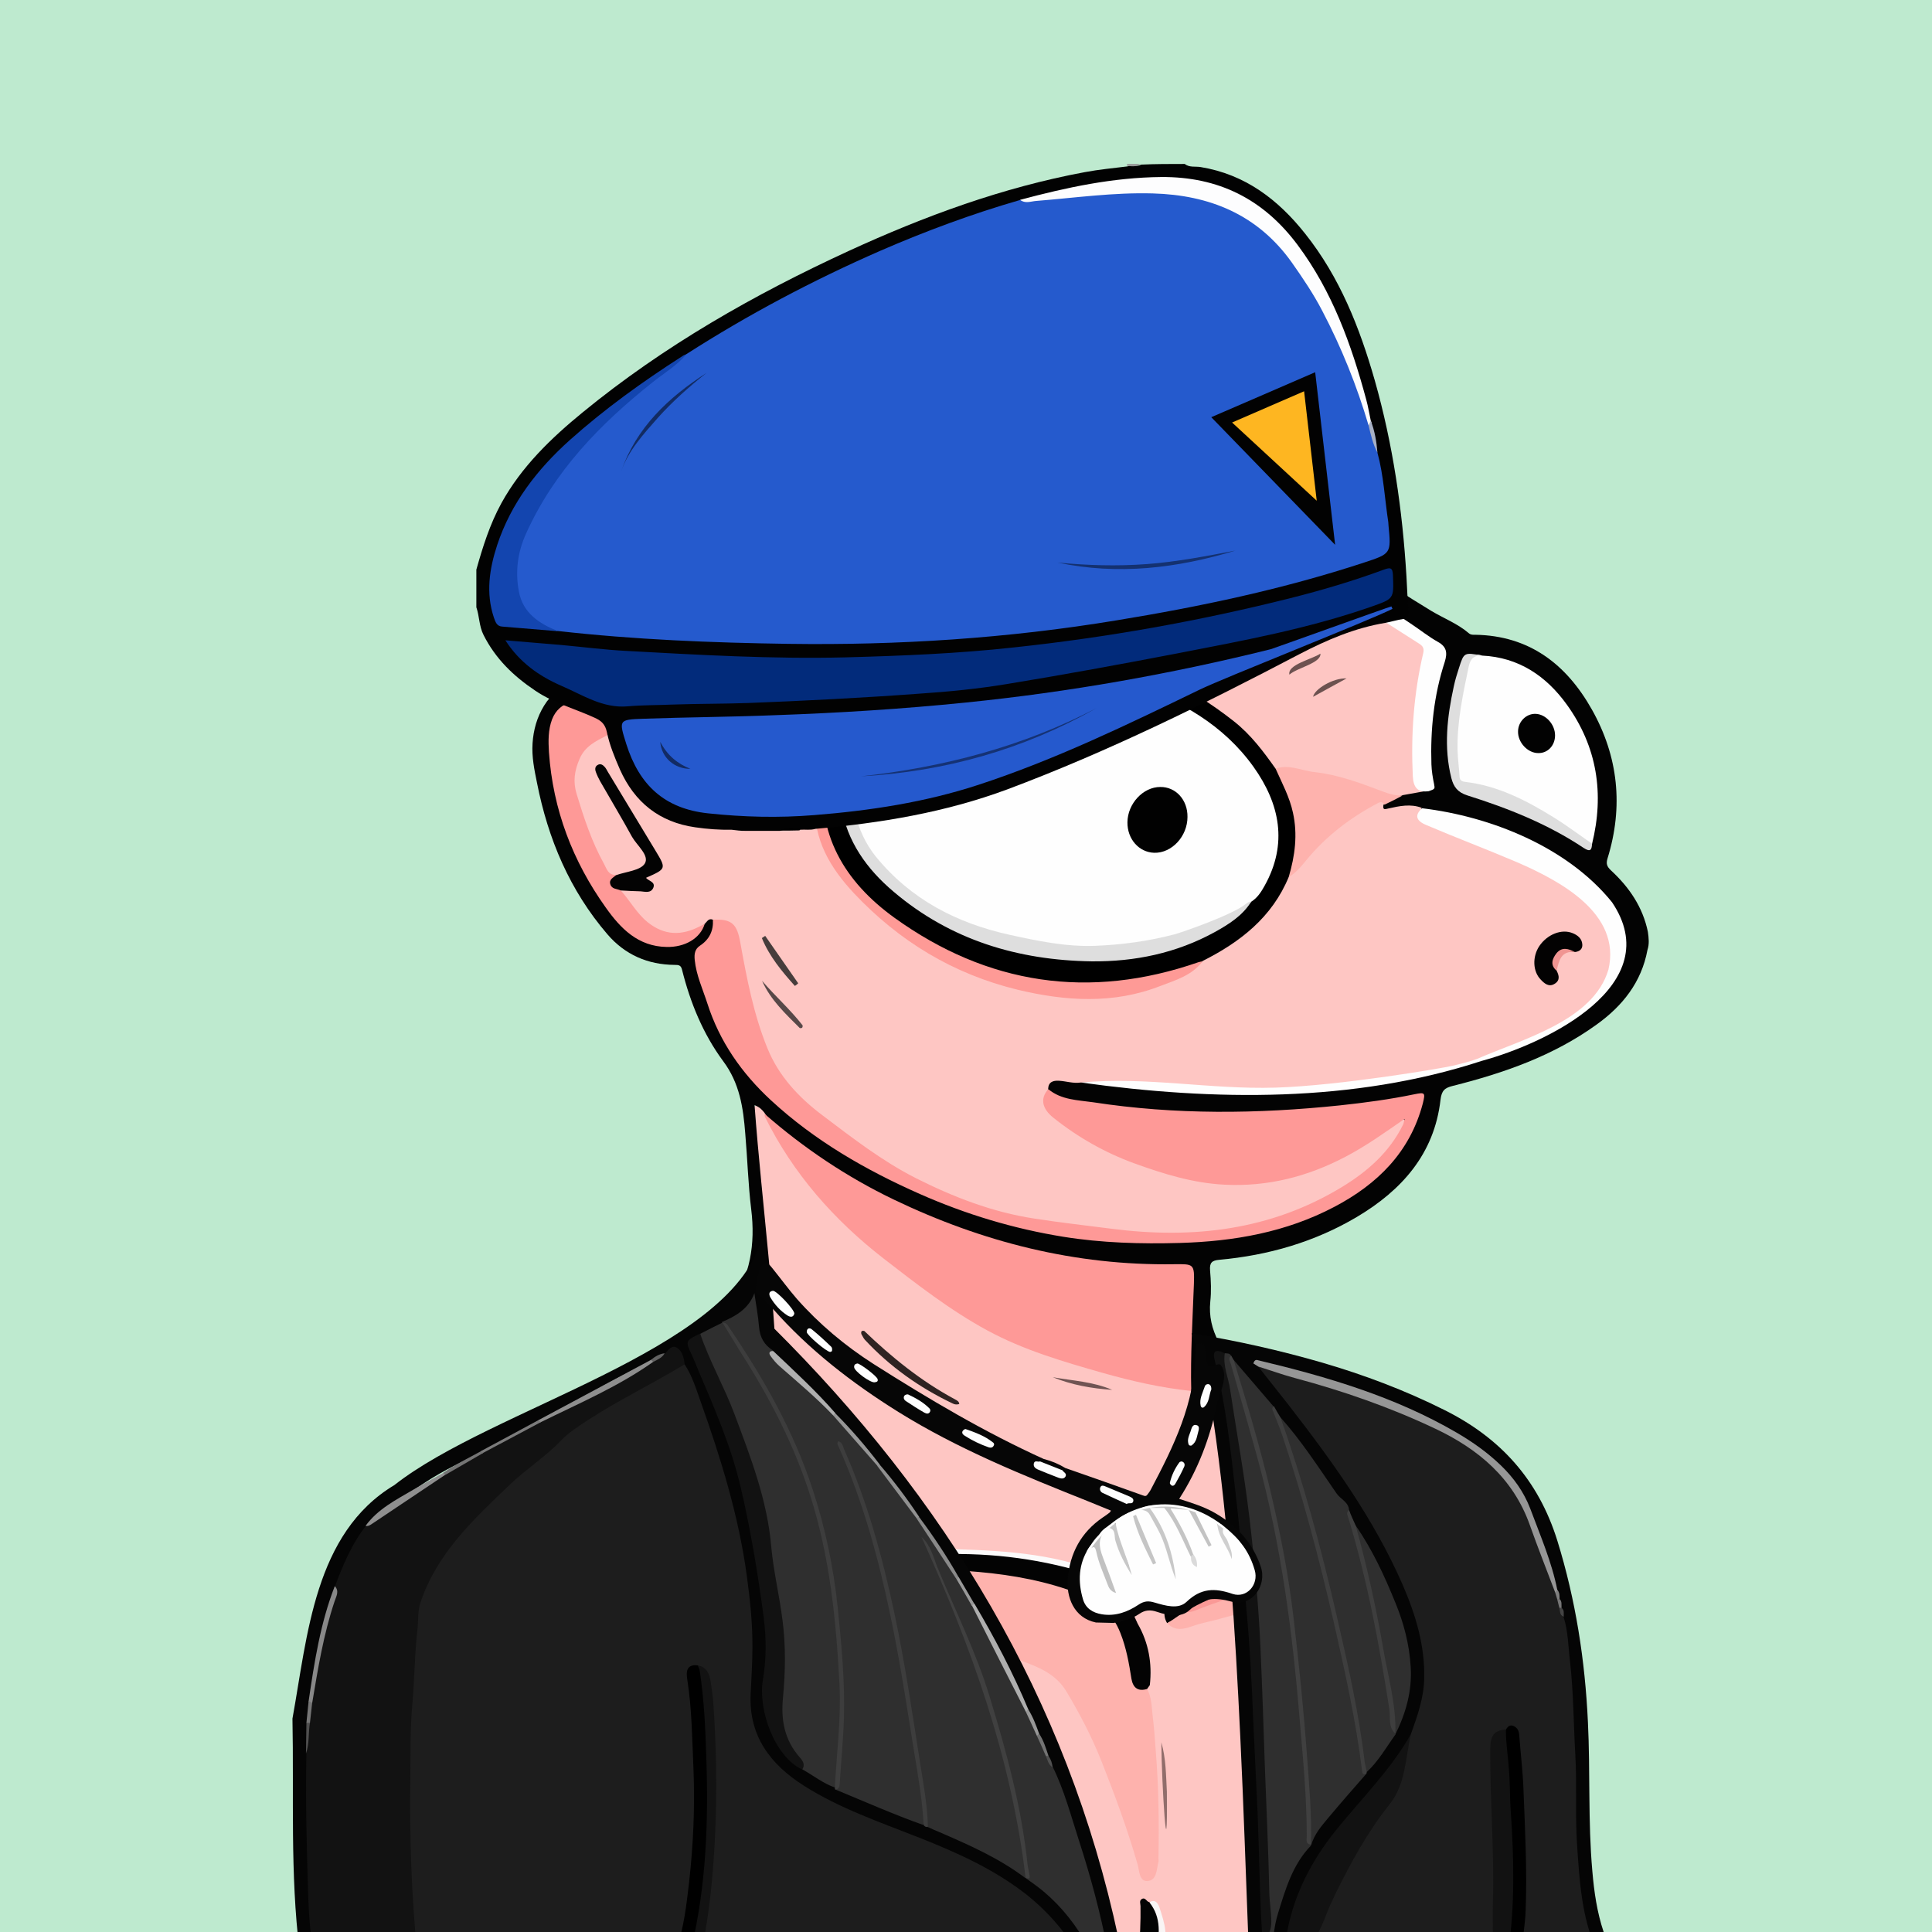 <svg width="872" height="872" viewBox="0 0 872 872" fill="none" xmlns="http://www.w3.org/2000/svg" xmlns:xlink="http://www.w3.org/1999/xlink">
<g id="alpaca">
<g id="background"><rect width="872" height="872" fill="#BEEACF"/></g>
<svg width="872px" height="872px" viewBox="0 0 872 872" version="1.1" xmlns="http://www.w3.org/2000/svg" xmlns:xlink="http://www.w3.org/1999/xlink">
    <title>mask</title>
    <g id="mask" stroke="none" stroke-width="1" fill="none" fill-rule="evenodd">
        <path d="M672.665,881.5 C623.065,881.5 573.465,881.5 523.865,881.5 C524.265,876 525.165,870.4 523.365,865 C522.565,862.4 522.065,859.4 518.365,859.3 C515.365,859.9 516.365,862.3 516.265,864.1 C516.065,870 516.765,876 513.865,881.5 C449.565,881.5 385.365,881.5 321.065,881.5 C319.265,878.8 320.465,875.9 320.865,873.3 C322.065,865.3 320.965,857.4 319.565,849.6 C318.865,845.8 319.265,842.5 320.765,839 C327.965,822.4 330.465,804.9 328.965,786.9 C328.565,782.1 328.765,777.3 327.765,772.5 C327.065,768.9 325.765,765.5 324.265,762.2 C322.765,759 320.565,757.6 317.165,758.4 C314.465,758.1 313.265,755.6 311.165,754.4 C308.665,752.8 306.565,752.5 305.865,756.2 C305.065,758.5 306.165,760.5 307.065,762.4 C312.165,773.8 316.165,785.6 316.765,798.2 C316.765,806.1 313.565,813.1 310.565,820.1 C306.265,830.1 300.765,839.4 293.665,847.6 C292.565,848.9 290.965,850.1 290.965,852.4 C293.265,852.8 295.165,851.9 297.165,851.2 C298.465,850.7 299.865,849.5 301.065,851.5 C303.465,861.7 303.665,871.8 299.065,881.6 C252.465,881.6 205.865,881.6 159.265,881.6 C161.365,878.1 160.865,874.6 159.465,870.9 C155.565,860 152.765,848.7 153.065,837.2 C153.465,820.4 156.265,803.8 162.265,787.9 C169.265,769.5 182.465,757.7 200.565,751.1 C214.665,746 229.065,741.8 243.965,739.8 C245.765,739.6 248.865,739.9 248.965,737.6 C249.165,734.9 245.865,735.2 243.965,734.6 C236.665,732.6 229.165,732.3 221.765,732.1 C206.665,731.6 191.565,732 176.465,734.1 C170.265,735 169.165,733.2 171.165,727 C177.265,708.5 191.165,697.8 208.365,691.2 C225.265,684.8 242.865,681.8 261.265,684 C269.365,685 277.465,685.4 285.465,686.9 C289.465,687.6 292.965,687 296.065,684.1 C312.665,668.9 325.365,651 333.665,630.1 C336.265,623.5 338.165,616.5 339.765,609.5 C340.265,607.6 339.765,604.5 343.365,604.7 C345.665,607 345.365,609.9 345.365,612.7 C345.265,617.6 345.865,622.3 346.965,627 C347.365,628.7 347.765,630.5 349.665,632.3 C349.865,627 350.565,622.5 350.165,617.9 C346.865,586.7 344.465,555.4 341.465,524.1 C340.765,517.2 339.165,510.3 339.665,503.3 C339.765,501.7 339.565,499.6 341.265,498.9 C343.365,498 344.465,500 345.565,501.4 C360.065,532.3 383.065,555.6 410.465,575.1 C420.665,582.4 430.565,589.9 441.265,596.4 C456.865,605.8 474.065,611 491.165,616.3 C504.665,620.5 518.465,623.6 532.465,625.8 C534.365,626.1 536.465,626.2 538.165,627.5 C540.765,632.9 540.665,638.9 542.465,644.8 C543.965,639.7 540.865,634.3 544.365,629.8 C544.965,629.3 545.765,629.3 546.065,630 C548.665,635.3 553.665,637.7 558.565,640.1 C563.965,642.8 569.065,645.7 573.365,649.9 C575.865,652.4 579.465,652.3 582.265,654.1 C583.665,655.3 585.465,656.5 584.765,658.6 C583.965,660.9 581.665,660.7 579.665,661 C575.965,661.4 572.365,662 569.165,663.8 C567.665,664.7 565.865,665.4 565.465,667.7 C567.765,669.2 570.865,667.6 572.865,669.6 C573.165,670.8 572.265,671.4 571.765,672.2 C570.765,673.9 571.665,674.7 573.365,674.8 C574.065,674.9 574.665,674.7 575.365,674.7 C599.465,671.3 621.665,677.4 642.965,688.2 C652.465,693 661.665,698.3 669.565,705.6 C678.465,713.9 685.365,723.5 689.065,735.2 C691.265,742.1 694.765,748.7 695.065,756.2 C696.865,763.9 695.065,772 697.665,779.6 C698.065,787.1 697.165,794.4 694.365,801.4 C693.765,802.1 693.065,802.3 692.265,802.2 C689.965,800.9 689.965,798.3 689.165,796.3 C687.565,791.9 685.665,787.8 682.065,784.6 C679.865,785.3 678.765,783.8 677.565,782.4 C673.965,778 669.765,774.2 665.665,770.3 C662.865,767.6 659.865,766.6 656.365,769.5 C651.465,773.6 650.165,776.8 652.765,781 C657.565,788.6 661.465,796.7 666.165,804.4 C672.065,814 674.365,824.6 675.965,835.6 C677.865,849.1 676.265,862.4 674.965,875.8 C674.765,877.8 674.365,879.9 672.665,881.5 Z" id="origin" fill="#FEC6C3" fill-rule="nonzero"></path>
        <path d="M418.965,148.2 C448.565,151 474.165,164 498.665,179.5 C526.265,196.9 553.865,214.1 580.765,232.5 C602.365,247.2 623.665,262.2 645.965,275.7 C651.665,279.1 657.965,281.5 663.065,285.9 C663.965,286.6 664.865,286.5 665.865,286.5 C690.265,286.9 706.965,299.8 718.465,320.2 C730.465,341.5 732.765,364.1 725.565,387.4 C724.765,390 725.365,391.2 727.165,392.9 C735.365,400.5 741.465,409.4 743.765,420.6 C744.165,423.4 744.465,426.1 743.565,428.8 C740.865,443.3 732.365,454 720.665,462.4 C701.165,476.5 678.865,484.3 655.765,490.1 C652.065,491 650.665,492.2 650.165,496.4 C647.365,520.9 632.565,537.3 612.365,549.3 C593.265,560.6 572.365,566.6 550.365,568.6 C546.965,568.9 545.865,569.9 546.165,573.5 C546.565,578.1 546.765,582.8 546.265,587.4 C544.865,600.9 552.465,610.6 560.165,619.8 C569.765,631.3 580.665,641.6 590.365,653 C595.265,658.8 601.665,658.8 607.865,659.4 C653.465,663.7 691.365,699.7 701.465,742.9 C705.365,759.6 705.965,776.5 702.965,793.3 C701.665,800.7 704.865,807 706.065,813.7 C709.765,834.7 712.765,855.7 713.165,877 C713.165,878.5 713.465,880 712.465,881.3 C709.465,881.3 706.465,881.3 703.465,881.3 C702.265,880 701.965,878.4 701.965,876.7 C702.165,859.1 700.865,841.6 700.065,824 C699.465,821.3 701.865,817.5 697.265,816.2 C694.565,818.9 694.165,822.3 693.865,825.8 C692.465,840.2 692.065,854.7 689.665,868.9 C688.965,873.2 689.465,878 685.465,881.2 C683.465,881.2 681.465,881.2 679.465,881.2 C678.365,879.9 678.265,878.5 678.665,877 C680.565,870.1 680.865,862.9 681.565,855.8 C682.765,845.3 682.065,834.9 682.065,824.4 C681.965,813.3 681.165,802.2 680.165,791.1 C679.865,787.8 679.665,784.5 682.465,782 C686.965,787.7 690.465,794 691.665,801.3 C692.065,801.7 692.065,802.7 692.365,802.6 C692.865,802.5 692.965,801.7 693.365,801.3 C695.165,794.1 696.565,786.9 696.365,779.4 C695.765,775 695.365,770.6 695.565,766.2 C695.465,764 695.565,761.8 695.165,759.7 C694.565,756.9 694.665,756.6 694.165,755.1 C692.665,745.9 691.065,740.1 688.465,733.1 C674.765,697.1 648.665,676.1 610.665,669.8 C599.565,668 588.465,669.2 577.465,670.1 C575.865,670.2 574.165,670.9 572.665,669.6 C570.165,669.6 567.765,669.7 565.265,669.7 C564.365,669.7 563.165,669.8 562.765,668.7 C562.265,667.4 563.065,666.5 563.965,665.7 C568.265,661.7 573.565,660.1 579.165,659.5 C580.965,659.3 582.665,659.1 584.765,658.9 C584.265,656.7 582.765,655.7 581.465,654.5 C570.865,646.3 562.965,635.5 553.665,626 C551.865,624.1 550.365,621.9 548.065,620.4 C546.165,623.4 547.065,627 544.865,629.5 C542.965,635.7 545.165,642.2 542.865,648.6 C539.565,642 538.965,634.7 537.565,627.5 C536.865,626.5 536.465,625.4 536.465,624.2 C536.565,612.9 535.665,601.6 537.065,590.3 C537.665,585.5 537.165,580.7 537.465,575.8 C537.665,572.5 536.365,571.5 533.065,571.7 C518.865,572.4 504.865,570.9 490.865,569.2 C468.765,566.5 447.565,560.5 426.765,552.6 C401.265,542.9 377.565,529.9 355.965,513.2 C351.865,510 347.765,506.9 345.065,502.3 C344.065,501 343.065,499.8 340.565,498.8 C343.965,544.8 350.565,590.1 350.965,635.8 C346.165,631.1 344.765,625.3 344.465,619.2 C344.165,614.2 343.565,609.3 343.165,604.4 C340.965,602 342.265,598.8 341.365,596.1 C340.965,591.9 340.465,587.8 340.465,585.7 C322.665,620.6 292.665,644.8 257.465,663.3 C262.465,664 268.065,665.2 273.665,666.6 C279.365,668.3 283.965,671.9 288.765,675.2 C290.065,676.1 291.865,677.3 291.065,679.1 C290.165,680.9 288.165,680.3 286.565,679.8 C281.065,677.9 275.265,676.9 269.665,675.6 C245.265,669.7 221.565,672.1 199.065,682.7 C181.265,691.2 168.765,705.2 162.365,724.2 C160.265,731.1 159.765,739.6 160.965,749 C163.765,747 166.265,744.5 169.665,743.5 C174.365,744.5 175.265,746.3 172.765,750.2 C169.765,754.8 166.065,758.9 163.065,763.4 C153.765,777.5 149.965,793.3 147.765,809.8 C144.765,832 149.665,853 157.165,873.6 C158.065,876 159.965,878.3 158.465,881.1 C155.465,881.1 152.465,881.1 149.465,881.1 C145.165,877.6 144.465,872.3 142.965,867.5 C139.765,857.7 138.365,847.5 138.065,837.2 C138.365,827.9 137.465,818.5 138.565,809.2 C140.265,801 140.865,792.6 143.465,784.5 C145.165,779.1 146.865,773.7 149.665,768.8 C152.465,764 152.565,759.7 151.665,754.3 C147.665,732.2 154.365,712.8 168.765,695.8 C181.865,680.4 198.765,671.3 218.065,666.7 C253.265,658.3 283.365,641.3 308.465,615.4 C316.265,607.3 323.265,598.5 329.665,589.1 C338.665,575.8 340.965,561.5 339.065,545.9 C337.665,534.5 337.365,523 336.365,511.6 C335.465,500 333.865,488.9 326.365,478.9 C317.365,466.7 311.565,452.6 307.865,437.8 C307.365,435.6 306.365,435.5 304.465,435.5 C292.365,435.4 282.065,430.9 274.165,421.7 C257.165,401.9 247.365,378.7 242.365,353.3 C241.165,347.4 239.965,341.6 240.365,335.5 C240.765,329.4 242.365,323.7 245.565,318.5 C251.965,308 262.965,306.3 272.265,314.1 C272.965,314.7 273.765,315.4 274.665,316.3 C281.565,304.1 288.665,292.3 297.565,281.8 C299.365,279.6 297.465,278.8 296.365,277.9 C289.565,272.2 282.465,267 276.065,261 C267.665,253 258.265,245.9 251.865,236 C245.065,225.5 248.065,212.8 258.465,205.6 C268.165,198.9 279.065,197.6 290.365,198.5 C317.265,200.5 340.865,211.3 362.165,227.3 C364.265,228.9 365.665,228.3 367.465,227.2 C381.165,219.3 395.365,212.5 410.765,207.3 C408.265,203.9 404.965,202 402.065,199.7 C395.965,194.9 391.065,189.1 388.265,181.7 C381.765,164.7 390.565,150.4 408.765,148.4 C409.965,148.3 411.065,148.1 412.265,148 C415.765,148.1 414.765,148.1 418.965,148.2 Z" id="origin" fill="#030303" fill-rule="nonzero"></path>
        <path d="M342.165,595.7 C342.665,600.1 342.665,601.1 343.065,604.8 C340.065,610.8 339.365,617.4 337.365,623.7 C329.465,648.8 314.665,669.1 295.565,686.7 C292.465,689.5 288.665,689.2 285.165,688.5 C271.965,685.7 258.565,684.1 245.265,685 C222.465,686.5 200.765,691.9 183.665,708.8 C177.665,714.7 174.365,722 171.765,729.8 C170.865,732.4 170.965,733.8 174.665,733.2 C191.765,730.4 209.065,730.1 226.265,730.9 C233.565,731.2 241.165,731.5 248.265,734.3 C249.665,734.9 252.065,734.7 251.765,737 C251.565,739 250.365,740.5 247.865,740.8 C237.965,741.9 228.265,743.9 218.765,746.7 C203.065,751.4 187.465,756 175.565,768.7 C166.165,778.8 162.265,791.1 158.865,803.8 C155.965,814.4 154.765,825.3 154.565,836.2 C154.265,849.2 157.465,861.8 162.065,874 C163.465,877.7 163.565,880.3 159.365,881.7 C159.065,881.7 158.665,881.7 158.365,881.7 C153.465,868.9 149.065,855.9 147.165,842.2 C142.665,810 147.965,780.2 168.565,754 C169.565,752.7 170.665,751.4 171.665,750.1 C174.365,746.9 173.965,745.1 169.465,744.9 C163.665,743.6 161.365,741.3 162.365,736 C163.065,731.9 159.565,728.5 161.265,724.6 C164.665,712.4 171.665,702.3 181.065,694.1 C202.065,675.6 227.265,670.2 254.465,672.4 C266.065,673.3 277.465,675.6 288.365,679.9 C289.065,680.2 289.965,680.1 290.965,679.7 C285.565,675 279.965,670.8 273.265,668.2 C271.665,665.7 273.565,664.7 275.165,663.5 C281.265,658.6 287.965,654.7 294.165,649.9 C307.465,639.8 316.965,626.4 325.965,612.6 C328.765,608.3 330.765,603.5 336.265,601.6 C337.565,601.2 337.965,599.7 338.765,598.6 C339.465,597 339.965,595.1 342.165,595.7 Z" id="origin" fill="#FEB2AD" fill-rule="nonzero"></path>
        <path d="M682.665,782.2 C680.465,783.3 681.665,785.1 681.765,786.6 C683.065,821.3 688.165,845.4 677.765,881.5 C676.065,881.5 674.465,881.5 672.765,881.5 C680.465,843.2 673.965,812.7 651.265,781 C645.365,775.7 659.265,760.1 665.965,768.4 C669.865,770.9 678.865,784.4 682.665,782.2 Z" id="origin" fill="#FEB2AD" fill-rule="nonzero"></path>
        <path d="M300.165,850.6 C297.665,853.2 294.265,853.4 291.065,854.1 C290.165,854.3 288.965,854.2 288.365,853.2 C287.765,852.1 288.665,851.4 289.265,850.6 C292.265,846.9 295.665,843.3 298.365,839.3 C306.865,826.8 313.665,813.6 315.865,798.5 C315.365,794.1 316.165,789.6 315.665,785.2 C314.665,776.6 311.765,768.8 307.365,761.4 C306.265,759.6 304.765,757.9 305.065,755.5 C305.565,750.9 307.265,749.8 310.865,752.4 C312.865,753.8 314.465,755.8 316.265,757.5 C321.065,760.9 322.665,766.3 324.165,771.5 C328.865,787.7 325.865,803.5 320.265,818.9 C318.365,824.2 315.965,829.4 312.765,834.1 C310.765,837 310.865,839.8 311.765,843.1 C314.765,854.5 313.865,865.8 311.065,877.1 C310.565,878.9 309.865,880.6 308.065,881.5 C305.365,881.5 302.765,881.5 300.065,881.5 C302.065,872.1 303.265,862.7 302.765,853.1 C302.765,851.1 302.665,849.7 300.165,850.6 Z" id="origin" fill="#030303" fill-rule="nonzero"></path>
        <path d="M308.065,881.5 C312.665,868 314.465,854.4 309.365,840.6 C308.465,838.2 309.565,836.8 310.665,835.2 C319.865,820.3 324.965,804.3 324.965,786.7 C324.965,776.1 322.165,766.4 316.365,757.6 C321.265,754.5 323.465,757 325.665,761.4 C328.565,767.4 329.365,773.6 330.165,780 C332.265,796.9 329.965,813.3 326.065,829.6 C325.865,830.2 325.865,831 325.565,831.5 C318.265,841.9 321.765,853.2 322.865,864.3 C323.465,870 321.865,875.8 321.065,881.5 C316.765,881.5 312.465,881.5 308.065,881.5 Z" id="origin" fill="#FE9A96" fill-rule="nonzero"></path>
        <path d="M685.665,881.5 C688.965,871.5 689.765,861.1 690.665,850.7 C691.465,841.8 691.965,832.9 692.865,824 C693.265,820.3 693.765,817.9 696.665,815.1 C696.765,815 697.565,814.1 697.665,814.1 C697.665,814.1 697.665,814.1 697.765,814.3 C700.065,817.6 700.665,820.1 700.365,825.1 C697.865,841.3 700.565,857.6 700.165,873.9 C700.065,876.5 700.565,879.3 698.665,881.5 C694.365,881.5 690.065,881.5 685.665,881.5 Z" id="origin" fill="#FEC6C3" fill-rule="nonzero"></path>
        <path d="M698.665,881.5 C699.765,861.9 698.865,838.2 699.965,818.3 C704.465,838.2 703.565,860.8 703.665,881.5 C701.965,881.5 700.365,881.5 698.665,881.5 Z" id="origin" fill="#FDFCFB" fill-rule="nonzero"></path>
        <path d="M513.865,881.5 C514.565,874.5 514.865,867.4 514.765,860.3 C514.765,859.2 514.065,857.9 515.365,857.1 C516.965,856.2 517.465,858.3 518.665,858.5 C519.465,858.6 520.265,859 520.765,859.6 C524.865,864 525.365,876.3 521.765,881.4 C519.165,881.5 516.565,881.5 513.865,881.5 Z" id="origin" fill="#030303" fill-rule="nonzero"></path>
        <path d="M300.165,850.6 C300.865,849.1 301.765,847.8 303.765,846.5 C305.165,858.7 304.765,870.3 300.065,881.4 C299.765,881.4 299.365,881.4 299.065,881.4 C301.165,871.3 302.165,861 300.165,850.6 Z" id="origin" fill="#F9F4F3" fill-rule="nonzero"></path>
        <path d="M677.665,881.5 C680.665,863 682.165,844.4 682.865,825.7 C682.865,836.1 682.865,846.5 682.865,856.9 C683.165,865.3 680.765,873.3 679.665,881.6 C679.065,881.5 678.365,881.5 677.665,881.5 Z" id="origin" fill="#F9C1BD" fill-rule="nonzero"></path>
        <path d="M521.865,881.5 C523.265,873.5 524.365,865.6 518.765,858.6 C521.665,856.8 522.865,859.6 523.365,861.1 C525.565,867.8 527.865,874.6 523.865,881.6 C523.165,881.5 522.565,881.5 521.865,881.5 Z" id="origin" fill="#F9F5F5" fill-rule="nonzero"></path>
        <path d="M345.065,502.7 C362.765,518.2 382.165,531.2 403.365,541.4 C443.365,560.6 485.365,571.3 529.965,570.6 C538.765,570.5 539.165,570.4 538.865,579.5 C538.265,595.6 537.265,611.7 537.665,627.8 C524.165,626.4 510.965,623.4 497.865,619.7 C479.965,614.6 462.065,609.4 445.665,600.5 C428.865,591.4 413.765,579.6 398.765,568 C376.365,550.6 357.965,529.7 345.265,504.1 C345.065,503.7 345.165,503.1 345.065,502.7 Z" id="origin" fill="#FE9997" fill-rule="nonzero"></path>
        <path d="M517.765,762.3 C519.765,766.1 519.765,770.1 520.165,773.7 C520.865,779.3 521.265,784.9 521.665,790.5 C522.965,806.5 523.165,822.7 522.865,838.8 C522.865,839.3 522.965,839.8 522.865,840.3 C521.965,843.7 522.265,848.7 517.865,849 C514.165,849.2 514.265,844.4 513.465,841.5 C508.865,825.6 503.165,810.1 497.065,794.7 C492.665,783.7 487.265,773.3 481.165,763.2 C476.565,755.6 468.765,752.4 460.965,749.6 C447.365,744.8 433.665,739.8 419.365,738.2 C409.265,737.1 399.065,735.9 388.665,737.3 C379.365,738.6 369.865,739 360.465,739.6 C354.365,739.9 348.265,741.1 342.165,740.8 C334.265,740.4 327.365,737.5 320.865,733.4 C320.365,733.1 320.265,732.3 320.065,731.7 C320.365,729.1 322.665,729 324.465,728.3 C348.865,719.2 373.865,712.4 399.765,709 C428.265,705.3 456.065,707.9 483.565,716.5 C501.565,722.1 508.865,735.2 511.265,752.4 C511.865,756.9 512.865,760.7 517.765,762.3 Z" id="origin" fill="#FEB2AD" fill-rule="nonzero"></path>
        <path d="M517.765,762.3 C513.565,763.6 511.365,761.7 510.665,757.7 C509.565,750.7 508.365,743.8 505.665,737 C502.165,728.1 495.865,722.7 487.265,719.4 C472.565,713.7 457.365,710.9 441.765,709.5 C401.565,705.9 363.765,715.8 326.365,729 C324.165,729.8 322.065,730.7 319.965,731.6 C318.865,731.5 317.365,731.8 317.065,730.3 C316.665,728.7 318.165,728 319.265,727.5 C325.165,724.6 331.065,721.8 337.065,719 C340.665,717.1 341.465,717 343.665,715.9 C361.365,708.8 379.765,705 398.565,702.7 C403.865,702.1 409.065,701.2 414.365,700.9 C434.065,699.9 453.765,700.4 473.165,704.4 C479.965,705.8 486.665,707.6 493.265,709.6 C495.365,710.3 497.365,711.1 498.665,712.9 C506.565,717.3 509.965,725.1 513.465,732.8 C518.465,741.5 520.065,750.8 518.965,760.6 C518.565,761.1 518.165,761.7 517.765,762.3 Z" id="origin" fill="#030303" fill-rule="nonzero"></path>
        <path d="M572.665,669.8 C612.865,662.8 647.665,672.4 674.265,704.6 C685.165,717.8 691.265,733.8 694.565,750.7 C694.865,752.3 696.665,777.1 695.665,779.1 C694.665,779.1 695.665,768.1 693.765,755.6 C689.565,736.5 683.165,718.8 667.465,705.7 C646.865,688.6 623.365,678.7 596.765,675.5 C589.365,674.6 582.265,674.8 575.065,676.1 C572.765,676.5 570.465,677.1 569.565,674.6 C568.665,672.1 570.865,670.9 572.665,669.8 Z" id="origin" fill="#FEFEFD" fill-rule="nonzero"></path>
        <path d="M611.665,706.8 C624.665,713.1 637.665,725.8 618.665,721 C589.365,705.7 554.065,718.3 526.765,732.6 C515.065,712.6 592.465,695.2 611.665,706.8 Z" id="origin" fill="#030303" fill-rule="nonzero"></path>
        <path d="M526.765,732.6 C529.665,731.1 531.665,729.1 534.765,727.6 C545.965,723.1 557.165,718.5 569.265,716.4 C586.565,713.4 603.565,713 619.965,720.6 C621.065,721.2 622.065,721.9 623.165,722.5 C621.965,729.5 621.865,729.4 614.165,727.7 C605.465,725.8 596.765,723.7 587.765,723.6 C574.165,723.5 561.365,727.8 548.465,731.2 C545.065,732.1 541.665,732.7 538.365,733.9 C534.265,735.4 530.265,736.3 526.765,732.6 Z" id="origin" fill="#FEB2AD" fill-rule="nonzero"></path>
        <path d="M498.765,712.8 C452.365,696.3 405.865,699.2 359.365,711.9 C353.965,713.4 348.565,715.1 343.165,716.7 C342.165,717.2 341.065,717.6 341.165,715.8 C357.065,707.3 374.765,705 392.165,702 C402.065,700.3 412.265,698.7 422.165,699 C446.265,699.6 470.465,700.1 493.565,708.5 C495.865,709.3 498.665,709.4 498.765,712.8 Z" id="origin" fill="#FBFAFA" fill-rule="nonzero"></path>
        <path d="M544.965,629.7 C544.965,625.7 545.865,621.9 547.565,617.7 C558.965,630.2 570.265,642.4 581.465,654.6 C576.665,653 575.465,652.4 569.665,650 C561.465,645.5 545.665,633.4 544.965,629.7 Z" id="origin" fill="#FD9996" fill-rule="nonzero"></path>
        <path d="M611.665,706.8 C585.265,701.1 557.665,706.6 533.865,718.8 C551.865,704 593.865,694.3 611.665,706.8 Z" id="origin" fill="#F8F6F6" fill-rule="nonzero"></path>
        <path d="M390.065,600.7 C402.465,612.6 415.765,623.4 431.065,631.6 C431.965,632.1 432.865,632.5 432.965,633.7 C431.965,634 431.065,634 430.065,633.5 C414.965,626.3 401.565,616.8 390.265,604.6 C389.665,603.9 389.265,602.9 388.765,602.1 C388.465,600.8 389.065,600.5 390.065,600.7 Z" id="origin" fill="#2F2322" fill-rule="nonzero"></path>
        <path d="M305.065,755.6 C314.365,768.5 319.365,782.5 315.965,798.6 C315.265,794.1 314.765,789.6 313.765,785.1 C312.065,777.7 309.265,770.7 306.365,763.7 C305.265,761.3 302.665,758.7 305.065,755.6 Z" id="origin" fill="#F8F2F2" fill-rule="nonzero"></path>
        <path d="M182.065,716.4 C189.465,707 199.165,701.6 211.165,700.7 C211.765,701.8 210.865,702 210.165,702.4 C199.465,704.4 190.365,709.3 183.165,717.6 C182.265,717.8 181.765,717.5 182.065,716.4 Z" id="origin" fill="#55403F" fill-rule="nonzero"></path>
        <path d="M475.165,621.6 C484.165,623.2 493.365,623.6 501.965,627.3 C492.765,626.7 483.765,625.1 475.165,621.6 Z" id="origin" fill="#705453" fill-rule="nonzero"></path>
        <path d="M189.565,845 C185.265,842.2 181.665,838.8 179.565,834 C183.665,836.9 187.065,840.6 189.565,845 Z" id="origin" fill="#826261" fill-rule="nonzero"></path>
        <path d="M526.665,808.7 C526.265,801.2 526.265,793.7 524.165,786.4 C524.265,804.3 527.065,850.1 526.665,808.7 Z" id="origin" fill="#916D6B" fill-rule="nonzero"></path>
        <path d="M266.065,848.3 C256.765,856.9 271.065,849.6 272.865,843.4 C269.465,844.4 267.765,846.5 266.065,848.3 Z" id="origin" fill="#7B5D5B" fill-rule="nonzero"></path>
        <path d="M321.765,415.1 C319.765,414.3 319.165,416 318.065,417 C312.865,422.4 304.165,424.1 296.965,420.6 C288.965,416.7 283.565,410.1 279.765,402.2 C282.465,399.7 285.665,401 288.765,401.1 C291.065,401.2 293.765,401.7 291.665,397.9 C290.165,395.3 292.365,394.8 293.865,393.9 C297.965,391.5 298.365,390.5 295.865,386.5 C288.265,374 280.365,361.7 273.165,349 C272.765,348.3 272.365,347.5 271.165,347.7 C270.365,349.8 271.765,351.5 272.665,353.1 C278.165,363.6 284.465,373.5 290.465,383.7 C293.965,389.5 293.565,390.7 287.265,393.2 C284.165,394.4 281.165,395.8 277.765,396 C274.765,396 273.465,393.8 272.165,391.6 C265.565,380.2 261.165,367.8 258.265,355 C256.065,345.4 262.865,335.4 273.465,331.3 C275.865,331.2 276.765,333.2 278.065,334.6 C284.665,341.8 292.365,347.6 301.365,351.5 C302.265,351.9 303.165,352.4 304.165,352 C305.165,352.3 306.165,352.6 307.165,353 C307.165,353.7 306.765,354.2 306.265,354.6 C314.865,355.3 323.565,357.9 331.965,353.7 C333.665,351 331.265,350.9 329.865,350.7 C327.165,350.2 324.265,349.9 321.565,349.7 C305.165,348.7 292.165,341.7 283.065,327.9 C282.565,326.2 283.565,325 284.365,323.8 C294.265,309 313.465,305.5 328.065,315.8 C329.965,317.1 331.565,319.1 334.165,317.6 C335.265,317.6 336.065,319.5 337.165,318.5 C337.665,318.1 337.365,316.6 337.165,315.7 C336.865,314.4 336.465,313.2 336.065,311.9 C335.565,307.1 334.365,302.4 332.265,298 C327.065,287 320.865,276.6 312.065,267.9 C298.965,254.9 285.965,241.8 272.865,228.7 C269.265,225.1 266.665,221 266.065,215.8 C267.165,214.1 268.865,213.6 270.665,213.1 C284.365,209.1 297.765,209.5 310.865,215.6 C312.565,216.4 315.065,216.8 315.065,219.2 C315.065,221.6 312.465,221.9 310.865,222.8 C310.265,223.1 309.665,223.4 309.265,224 C307.765,225.3 304.965,225.9 306.165,228.8 C307.165,231.2 309.565,231.2 311.765,231.2 C318.065,231.2 323.665,228.7 328.965,225.6 C331.165,227 333.265,228.6 335.665,229.8 C340.565,232.3 340.565,234.3 335.865,237.4 C335.165,237.8 334.265,237.9 334.065,238.9 C331.165,240 328.165,241.1 325.265,242.3 C323.565,243 321.765,243.8 322.065,246.1 C322.365,248.4 324.165,248.9 325.965,249.3 C331.165,250.2 335.865,248.7 340.365,246.5 C344.065,244.7 347.465,242.3 350.965,240.1 C357.365,247.7 357.365,247.7 348.065,253 C345.165,254.2 342.265,255.5 339.365,256.7 C337.565,257.5 336.065,258.6 336.465,260.8 C336.865,263.2 338.765,263.9 340.965,263.9 C347.765,264 354.065,261.9 360.365,259.8 C362.565,259.1 364.765,258.5 366.965,257.8 C379.565,263.1 391.365,270 403.465,276.4 C404.265,276.8 405.165,278.3 406.065,276.5 C412.365,280.3 418.865,283.1 427.265,282.6 C407.065,267.6 389.065,251.3 371.165,233.8 C375.665,231.8 380.265,229.7 384.765,227.7 C388.665,234.4 395.865,234.3 401.965,236 C422.065,241.7 440.065,251.7 457.165,263.3 C463.165,267.4 463.965,267.4 469.665,262.7 L469.565,262.8 C470.665,258.8 468.465,255.6 466.865,252.3 C460.465,239.4 451.265,228.4 442.465,217.1 C434.065,206.3 425.865,195.4 417.965,184.3 C413.965,178.7 409.765,173.4 405.465,168.1 C404.165,166.5 402.465,165.6 400.565,164.9 C399.365,164.5 397.665,163.9 399.565,162.2 C408.865,158.9 418.365,159.7 427.865,161 C431.965,161.6 436.065,161.9 439.865,163.7 C441.665,164.5 443.765,165.2 442.765,168 C441.265,169.7 437.865,170.4 439.365,173.6 C440.765,176.4 443.565,176.3 446.265,176 C450.765,175.5 454.565,173.2 458.765,171.8 C460.565,174.9 463.765,175.8 466.765,177 C469.065,177.9 470.865,179 469.765,182 C466.065,183.4 462.365,184.7 458.665,186.2 C456.565,187.1 453.865,187.9 454.865,191 C455.665,193.8 458.365,193.8 460.665,193.5 C469.665,192.4 478.165,189.9 485.765,185 C487.165,187 488.565,188.9 491.065,189.8 C494.565,191.1 494.365,193.2 492.265,195.8 C490.865,197.6 488.565,198.6 487.865,201 C483.965,204 478.965,204.5 474.765,206.7 C472.265,208 467.965,208.4 469.465,212.4 C470.865,216.2 474.665,214.3 477.365,213.6 C488.065,211.1 497.265,205.5 505.865,198.8 C510.665,205.2 518.065,208.4 524.265,213.1 C550.565,232.9 578.965,249.7 606.965,267 C618.265,274 629.065,281.9 640.465,288.7 C643.165,290.3 644.065,292.4 643.265,295.4 C639.665,309.7 639.165,324.3 638.265,338.9 C637.965,343.2 639.065,347.5 639.165,351.8 C639.265,355.4 642.965,355 644.765,356.8 C640.865,357.5 636.965,358.2 633.065,358.9 C629.165,360.4 625.565,359.2 621.965,357.7 C608.865,352.2 595.065,349.5 581.065,347.6 C579.365,347.4 577.765,347.6 576.065,347.5 C574.465,347.3 573.465,346.1 572.565,344.9 C551.765,316.2 522.465,302.3 488.465,296.3 C468.165,292.7 448.065,293.3 428.165,298.7 C401.965,305.9 380.965,319.3 372.965,347.2 C365.465,365.7 369.565,381.9 382.065,396.8 C394.265,411.2 408.365,423.3 424.965,432.1 C441.865,441.1 460.065,446.2 479.065,448.6 C499.065,451 517.765,447.5 535.465,437.9 C537.665,436.7 539.865,435.5 541.365,433.4 C542.965,431.6 545.065,430.7 547.165,429.6 C561.365,422.2 572.665,411.8 579.465,397 C579.765,396.2 580.265,395.5 580.865,394.9 C588.665,387.9 594.665,379.2 603.165,372.8 C608.665,368.6 614.265,364.8 620.365,361.9 C621.865,361.2 626.565,359.9 624.665,363 C624.665,363.3 624.465,362.8 624.365,363.6 C624.065,365.9 625.465,365.1 626.665,364.9 C631.565,363.8 636.665,362.7 641.665,364.6 C640.365,368.5 642.565,370.5 645.765,371.9 C652.365,374.7 659.165,376.9 665.765,379.6 C678.865,384.9 691.865,390.4 704.165,397.5 C711.165,401.6 716.965,407.2 722.065,413.3 C730.365,423.1 729.465,440.3 720.665,449.7 C713.165,457.8 703.665,462.9 693.865,467.6 C684.965,471.8 675.965,475.6 666.665,478.7 C662.565,479.9 658.565,481.5 654.365,482.4 C635.765,486.8 616.865,489.4 597.965,491.5 C582.965,493.2 567.865,492.8 552.665,492.4 C539.365,492.1 526.165,491.1 512.965,490.1 C504.565,489.5 496.165,488.6 487.765,488.6 C484.465,489.1 481.265,488 478.065,487.8 C475.165,487.6 473.165,488.4 473.065,491.6 C471.165,497.4 473.365,501.2 478.065,504.8 C499.165,520.9 523.165,529.8 549.165,533 C567.165,535.2 584.565,531.4 601.065,523.6 C610.865,518.9 619.965,513.1 628.865,506.9 C630.265,505.9 631.965,503.7 633.565,505.2 C635.365,506.8 633.665,508.9 632.765,510.6 C627.165,521.8 617.865,529.3 607.765,535.8 C588.365,548.4 566.765,554.4 543.965,557.2 C529.065,559 514.465,556.1 499.765,555.5 C487.065,555 474.665,552.7 462.265,550.4 C435.565,545.5 411.765,534 389.665,518.6 C380.265,512 370.965,505.2 362.465,497.5 C349.465,485.8 342.465,470.7 338.965,453.9 C336.865,443.8 333.665,434 332.465,423.7 C331.965,419.7 329.665,417 325.465,416.3 C324.165,416.2 322.865,416 321.765,415.1 Z" id="origin" fill="#FEC6C3" fill-rule="nonzero"></path>
        <path d="M321.765,415.1 C330.365,414.7 332.665,417 334.165,425.6 C337.065,441.7 340.165,457.9 346.365,473.1 C351.465,485.7 360.565,495.4 371.365,503.5 C384.865,513.7 398.265,524.1 413.465,531.8 C430.365,540.3 447.865,547.1 466.865,550 C478.465,551.8 490.065,553.1 501.765,554.6 C538.465,559.3 573.565,555.3 605.765,535.7 C617.265,528.7 627.165,520 633.265,507.6 C633.565,507.1 633.565,506.4 633.965,505 C624.865,511.3 616.465,517.3 607.265,522.1 C590.165,531.1 572.065,535.7 552.665,534.7 C538.465,534 524.965,529.8 511.765,525 C498.665,520.2 486.465,513.3 475.465,504.5 C470.265,500.4 469.365,495.7 473.165,491.6 C479.065,496.5 486.465,496.5 493.365,497.5 C530.465,503.2 567.565,502.8 604.865,498.9 C616.065,497.7 627.265,496.2 638.365,493.9 C643.265,492.9 643.365,493.2 642.165,498.1 C636.365,520.1 621.665,534.5 602.265,544.7 C580.465,556.2 556.865,560.3 532.565,561 C514.965,561.5 497.165,561 479.865,558.2 C457.565,554.6 435.965,548.1 415.165,538.9 C390.765,528.1 367.765,514.9 347.965,496.6 C334.765,484.4 324.765,470.1 319.265,452.9 C317.165,446.4 314.265,440.2 313.565,433.3 C313.265,430.5 313.665,428.3 315.965,426.8 C320.165,424 322.065,420.1 321.765,415.1 Z" id="origin" fill="#FE9997" fill-rule="nonzero"></path>
        <path d="M668.965,295.9 C685.465,296.7 697.865,305.1 707.165,318 C720.865,337 724.165,358.2 718.565,380.9 C715.765,382.3 714.265,379.8 712.565,378.5 C700.165,369.1 686.965,361.2 671.965,356.6 C668.965,355.7 665.965,354.6 662.765,354.4 C658.765,354.1 657.765,351.9 657.165,348.3 C654.665,332 658.065,316.2 661.565,300.5 C662.565,296.2 664.665,294.6 668.965,295.9 Z" id="origin" fill="#FEFEFE" fill-rule="nonzero"></path>
        <path d="M644.865,357.1 C639.765,357.8 637.965,355.4 637.665,350.4 C636.765,331.6 638.065,313.1 642.365,294.8 C643.065,291.9 641.465,291.1 639.565,289.9 C613.865,273.4 587.965,257.2 562.165,241.1 C544.065,229.8 526.865,216.9 509.265,204.8 C507.265,203.4 505.565,201.9 505.865,199.2 C507.865,196.4 509.665,196.3 512.765,198.4 C554.265,226.3 595.865,254.1 637.365,281.9 C641.265,284.5 644.865,287.4 648.965,289.7 C652.965,291.9 653.365,294.6 652.065,298.8 C647.165,313.8 645.565,329.3 646.065,345 C646.165,348 646.665,351 647.265,353.9 C647.665,356 647.765,356.1 644.865,357.1 Z" id="origin" fill="#FEFEFE" fill-rule="nonzero"></path>
        <path d="M280.165,401.9 C284.365,406.5 287.265,412.1 292.265,416.2 C299.865,422.3 307.565,422.4 315.865,418.1 C316.565,417.7 317.365,417.4 318.065,417 C316.065,423.6 309.065,427.6 300.865,427.4 C287.965,427.2 280.065,419 273.465,409.7 C258.465,388.7 249.565,365.4 247.765,339.5 C247.465,334.5 247.365,329.5 249.165,324.7 C252.465,316.1 262.265,314.1 268.365,321 C270.765,323.7 272.665,326.9 274.765,329.8 C274.565,330.5 274.865,331.4 273.965,331.9 C268.965,334.5 263.965,336.8 261.565,342.6 C259.265,347.9 258.565,352.8 260.265,358.4 C263.565,369.2 267.065,379.9 272.565,389.8 C273.765,392 274.465,395 277.965,394.9 C276.565,398 277.965,400.1 280.165,401.9 Z" id="origin" fill="#FE9997" fill-rule="nonzero"></path>
        <path d="M266.065,217 C279.165,237.7 299.365,251.8 315.265,269.9 C324.965,280.9 332.865,293.1 336.365,307.6 C336.765,309.2 337.565,310.8 335.965,312.1 C331.565,305.7 327.465,299.1 322.265,293.2 C313.165,282.7 302.865,273.6 292.465,264.5 C282.965,256.2 273.065,248.3 263.365,240.3 C257.665,235.6 254.765,229.9 256.065,222.3 C256.665,218.9 257.865,215.9 261.065,214.2 C262.565,215.4 264.565,215.8 266.065,217 Z" id="origin" fill="#FE9997" fill-rule="nonzero"></path>
        <path d="M469.865,262.9 C467.865,268.3 463.365,269.6 458.665,266.2 C448.665,259.2 438.365,252.5 427.365,247.2 C416.265,241.9 404.765,238 392.765,235.1 C388.765,234.2 384.865,233.1 384.865,227.9 C393.865,223.2 403.265,219.5 413.065,217 C417.965,215.8 421.965,219 425.465,222 C434.665,229.7 442.265,239.1 449.965,248.2 C455.565,254.7 461.865,259.9 469.865,262.9 Z" id="origin" fill="#FE9997" fill-rule="nonzero"></path>
        <path d="M398.965,163.3 C405.565,164 408.465,169.5 411.665,174 C426.965,195.2 442.965,215.8 458.665,236.6 C463.365,242.8 467.365,249.5 470.165,256.8 C470.965,258.9 471.965,261.2 469.665,263.1 C469.465,260.5 467.665,258.9 466.065,257.3 C457.465,248.9 450.365,239.2 443.265,229.7 C434.765,218.3 424.265,208.9 413.165,200.2 C408.065,196.2 402.965,192.3 398.765,187.2 C392.165,179.1 391.665,168.9 397.765,161.3 C398.765,161.6 398.965,162.3 398.965,163.3 Z" id="origin" fill="#FE9997" fill-rule="nonzero"></path>
        <path d="M624.865,363.2 C624.165,361.9 623.165,361.8 621.865,362.5 C609.365,369.1 598.465,377.4 589.465,388.4 C587.165,391.2 584.865,394 581.565,395.9 C580.165,394 580.965,392 581.465,390.2 C584.965,378.1 582.965,366.6 577.865,355.3 C576.665,352.7 574.365,350.3 575.565,347 C581.765,344.7 587.465,347.9 593.465,348.5 C604.165,349.7 614.265,353.5 624.265,357.3 C627.065,358.4 629.965,359.1 632.965,359.1 C630.365,360.5 627.665,361.9 624.865,363.2 Z" id="origin" fill="#FEB2AD" fill-rule="nonzero"></path>
        <path d="M342.165,595.7 C339.065,602.3 334.665,607.1 329.665,613.1 C323.665,620.1 320.665,623.1 315.465,629.1 C307.165,638.8 298.765,647.8 288.465,655.1 C283.765,658.4 279.065,661.7 274.265,664.9 C272.965,665.7 273.265,666.8 273.065,667.9 C266.665,666.7 260.365,665.6 253.165,664.3 C290.565,645.6 321.565,620.6 340.765,582.5 C341.965,587 342.165,591.3 342.165,595.7 Z" id="origin" fill="#FE9A96" fill-rule="nonzero"></path>
        <path d="M334.165,317.8 C334.065,322.6 331.465,320.6 329.865,319.1 C326.965,316.4 323.765,314.5 320.165,313.2 C307.165,308.4 293.665,312.9 285.265,324.8 C284.465,325.9 283.765,327 282.965,328.1 C280.665,327.2 281.265,325.6 282.065,324.1 C288.365,312 295.165,300.3 303.065,289.2 C304.865,286.8 305.965,287.4 307.865,289.3 C317.465,298.1 325.765,308 334.165,317.8 Z" id="origin" fill="#FE9997" fill-rule="nonzero"></path>
        <path d="M668.965,295.9 C665.165,295.6 663.565,297.5 662.865,301 C660.265,313.5 657.565,325.9 657.865,338.7 C657.965,342.7 658.565,346.6 658.765,350.5 C658.865,352.2 659.765,352.7 661.265,352.9 C675.965,354.6 688.765,361.2 701.065,368.8 C707.065,372.5 712.765,376.8 718.565,380.8 C718.465,383.8 717.665,384.6 714.765,382.7 C698.565,371.9 680.665,364.8 662.265,359 C657.865,357.6 656.065,355.1 655.065,351.2 C651.565,337.3 653.165,323.5 656.165,309.8 C656.765,307 657.565,304.3 658.465,301.6 C660.765,294.4 660.765,294.4 668.965,295.9 Z" id="origin" fill="#DEDEDE" fill-rule="nonzero"></path>
        <path d="M266.065,217 C263.765,217.2 260.865,218.4 261.065,214.2 C267.565,208.2 275.865,207.7 283.965,207.4 C298.365,206.9 311.665,211.5 325.465,217.8 C319.565,220.2 314.965,223.5 309.265,224.3 C309.865,221.5 312.765,221.1 315.065,219.3 C298.665,211.1 282.565,209.3 266.065,217 Z" id="origin" fill="#FCFBFB" fill-rule="nonzero"></path>
        <path d="M398.965,163.3 C398.565,162.6 398.165,162 397.765,161.3 C400.865,156.7 405.965,156.4 410.565,156.2 C424.965,155.5 438.865,157.7 451.965,164.6 C449.265,166.9 445.965,167.4 442.865,168.3 C440.565,163.7 435.865,164.1 431.865,163.3 C420.965,161.1 409.965,160.9 398.965,163.3 Z" id="origin" fill="#FDFCFC" fill-rule="nonzero"></path>
        <path d="M406.165,276.8 C406.365,278.2 406.665,280 404.465,278.8 C392.365,271.9 380.165,265.3 367.465,259.5 C367.165,259.4 367.165,258.6 367.065,258.1 C367.965,257.7 368.965,257.4 369.665,256.8 C374.165,252.2 377.565,254.9 381.465,258.1 C389.565,264.4 397.865,270.5 406.165,276.8 Z" id="origin" fill="#FCFBFB" fill-rule="nonzero"></path>
        <path d="M333.965,239.2 C331.865,238.6 333.265,238.2 334.065,237.6 C340.065,233.7 340.065,233.7 333.565,230.3 C331.565,229.3 329.065,228.8 328.865,225.9 C337.265,220.3 342.765,226.8 349.365,230.5 C344.565,234.6 339.565,237.4 333.965,239.2 Z" id="origin" fill="#FBFBFB" fill-rule="nonzero"></path>
        <path d="M469.965,182.3 C468.765,178.9 465.765,178.1 462.965,176.9 C461.065,176.1 457.565,175.9 458.965,172.1 C467.365,166.9 472.965,173.6 480.165,177 C476.865,180 473.565,181.4 469.965,182.3 Z" id="origin" fill="#FAF9F9" fill-rule="nonzero"></path>
        <path d="M348.165,253.2 C347.865,252.7 347.665,252.3 348.365,252 C352.665,249.8 357.765,247.8 351.365,242.2 C350.965,241.9 351.265,240.9 351.165,240.3 C357.465,235.8 357.465,235.8 366.265,244.9 C360.365,248.4 354.665,251.7 348.165,253.2 Z" id="origin" fill="#FAF9F9" fill-rule="nonzero"></path>
        <path d="M161.165,724.3 C161.465,726.2 160.965,728.3 163.065,729.6 C164.065,730.2 164.565,731.2 164.165,732.1 C161.765,738.1 163.965,742 169.465,744.7 C166.365,747.1 163.265,749.5 159.665,752.4 C158.365,742.7 157.965,733.4 161.165,724.3 Z" id="origin" fill="#FB9A96" fill-rule="nonzero"></path>
        <path d="M487.965,201.3 C485.965,198.5 488.965,198.1 490.165,196.9 C494.165,192.9 494.265,192.3 489.165,190.5 C486.265,189.5 485.665,187.8 485.965,185.2 C489.765,183.3 498.165,185.7 500.165,189.3 C500.865,190.6 499.865,191.1 499.265,191.8 C496.065,195.6 492.565,199.2 487.965,201.3 Z" id="origin" fill="#F9F8F8" fill-rule="nonzero"></path>
        <path d="M274.065,332 C274.365,331.3 274.565,330.6 274.865,329.9 C283.065,339.4 292.765,346.9 304.165,352.2 C298.365,353.7 294.765,349.4 290.565,346.9 C284.265,342.9 278.965,337.7 274.065,332 Z" id="origin" fill="#F0EAEA" fill-rule="nonzero"></path>
        <path d="M331.965,353.8 C332.065,355.6 330.765,356.1 329.465,356.3 C322.265,357.4 315.065,357.6 307.965,356.1 C305.565,355.6 305.165,354.7 307.265,353.1 C315.365,355.2 323.665,355.6 331.965,353.8 Z" id="origin" fill="#F9A19E" fill-rule="nonzero"></path>
        <path d="M727.565,407.2 C707.465,382.3 672.865,368.5 641.865,364.8 C638.565,367.7 638.865,370.3 643.565,372.3 C657.165,378.1 670.965,383.3 684.565,389.1 C703.965,397.5 731.865,412.2 725.965,437.6 C719.165,460.8 686.765,469.1 666.765,477.9 C666.765,477.9 666.765,477.9 666.765,477.9 C663.065,479.2 660.765,479.8 655.765,481 C650.765,482.2 604.765,490 575.665,490.9 C546.365,491.8 517.065,485.8 487.965,488.6 C547.865,496.9 610.865,497.8 668.865,478.8 C698.365,470.8 752.765,444.5 727.565,407.2 Z" id="origin" fill="#FEFEFE" fill-rule="nonzero"></path>
        <path d="M619.965,720.6 C613.265,719.6 606.865,717.4 600.065,716.4 C590.265,715 580.665,715.8 570.965,717.5 C559.965,719.4 549.465,722.9 539.165,727 C537.665,727.6 536.265,727.7 534.765,727.6 C549.165,718.7 565.165,714.9 581.865,713.5 C591.465,712.7 601.065,712.8 610.465,715.6 C613.865,716.7 617.465,717.6 619.965,720.6 Z" id="origin" fill="#FA9996" fill-rule="nonzero"></path>
        <path d="M575.765,347 C578.665,353.5 582.065,359.8 583.565,366.8 C585.765,376.7 584.465,386.3 581.665,395.8 C574.165,414 559.765,425.2 542.865,433.7 C540.665,435.6 538.065,436.7 535.365,437.6 C506.965,447 478.465,446.3 449.865,438.4 C428.865,432.6 409.865,422.9 393.865,407.9 C380.365,395.2 371.865,379.7 369.765,361 C369.265,356.1 370.965,351.6 371.965,346.9 C378.765,321.5 396.865,306.9 420.665,299.9 C470.165,285.3 516.065,293.3 556.965,325.6 C564.565,331.6 570.265,339.2 575.765,347 Z" id="origin" fill="#000000" fill-rule="nonzero"></path>
        <path d="M372.065,347 C367.965,376.3 381.365,398.1 403.665,414.2 C445.565,444.4 491.665,451.4 540.865,434.3 C541.465,434.1 542.165,434 542.765,433.9 C537.965,440.3 530.565,442.4 523.765,445 C502.565,453.3 480.965,451.9 459.265,446.7 C430.165,439.6 405.765,424.8 385.365,403.1 C374.765,391.7 367.165,379.1 367.865,362.8 C368.265,357.1 370.065,352 372.065,347 Z" id="origin" fill="#FE9A96" fill-rule="nonzero"></path>
        <path d="M280.165,401.9 C278.465,401.1 276.165,401.4 275.465,399.1 C274.765,396.9 276.865,396.1 278.065,395 C282.565,393.4 289.165,392.9 291.065,389.7 C293.165,386.1 287.565,381.7 285.265,377.7 C280.665,369.3 275.665,361 270.865,352.6 C270.165,351.3 269.465,349.9 268.965,348.5 C268.465,347.2 268.465,345.8 270.065,345.1 C271.365,344.6 272.265,345.4 273.065,346.3 C273.565,346.9 273.965,347.7 274.365,348.4 C281.465,360.2 288.665,372 295.765,383.8 C300.765,392.1 300.865,392.1 291.565,396.2 C292.765,397.7 295.965,398 294.865,400.7 C293.765,403.2 291.365,402.5 289.165,402.3 C286.165,402.2 283.165,402.1 280.165,401.9 Z" id="origin" fill="#030303" fill-rule="nonzero"></path>
        <path d="M702.565,438.1 C703.765,440.4 704.165,442.6 701.565,444.1 C699.065,445.6 697.065,443.9 695.465,442.2 C691.765,438.5 691.565,431.8 694.765,427 C698.365,421.7 704.865,419.1 709.865,421.2 C712.065,422.1 713.965,423.6 714.165,426.2 C714.365,428.3 712.965,429.5 710.765,429.7 C703.665,428.6 701.165,431.1 702.565,438.1 Z" id="origin" fill="#030202" fill-rule="nonzero"></path>
        <path d="M358.765,445 C352.865,438.4 347.265,431.7 343.865,423.4 C344.365,423.1 344.865,422.7 345.365,422.4 C350.365,429.5 355.265,436.7 360.265,443.8 C359.765,444.3 359.265,444.7 358.765,445 Z" id="origin" fill="#463D3C" fill-rule="nonzero"></path>
        <path d="M360.965,464 C354.465,457.5 347.765,451.3 343.965,442.7 C349.865,449.6 356.665,455.6 362.265,462.8 C362.365,463.8 361.965,464.2 360.965,464 Z" id="origin" fill="#574848" fill-rule="nonzero"></path>
        <path d="M585.065,286.2 C579.465,290.5 565.465,292.7 564.465,298.3 C570.465,294.9 583.865,292.1 585.065,286.2 Z" id="origin" fill="#6D5250" fill-rule="nonzero"></path>
        <path d="M592.665,314.5 C597.765,311.7 602.765,308.9 607.765,306.2 C601.665,305.9 593.165,311.1 592.665,314.5 Z" id="origin" fill="#6D5250" fill-rule="nonzero"></path>
        <path d="M595.965,295 C592.165,297.6 580.965,299.9 581.965,304.5 C585.565,301.3 596.365,299.3 595.965,295 Z" id="origin" fill="#6D5250" fill-rule="nonzero"></path>
        <path d="M702.565,438.1 C699.565,435.6 700.565,432.8 702.465,430.3 C704.965,427.2 707.965,428.2 710.865,429.7 C704.465,429 703.665,433.7 702.565,438.1 Z" id="origin" fill="#F09592" fill-rule="nonzero"></path>
        <path d="M701.865,331.9 C701.865,336.5 698.565,340 694.265,339.9 C689.465,339.9 684.965,335 685.165,330 C685.265,325.6 688.965,322 693.165,322.2 C697.765,322.4 701.865,327 701.865,331.9 Z" id="origin" fill="#020202" fill-rule="nonzero"></path>
        <path d="M383.865,338.8 C390.965,324.2 402.965,315.2 417.465,309.3 C448.565,296.7 479.865,298.2 511.065,308.8 C532.665,316.1 552.165,327.1 565.765,346.1 C577.665,362.8 581.365,380.8 570.765,399.8 C569.265,402.5 567.565,405.2 564.865,406.9 C556.265,415.3 546.165,420.3 534.165,422.3 C526.265,423.6 518.465,425.2 510.665,426.7 C488.865,430.6 467.965,426.7 447.165,420.9 C435.565,417.7 424.265,413.5 414.565,406.2 C402.965,397.4 391.765,388 386.765,373.7 C382.965,362.4 379.465,350.9 383.865,338.8 Z" id="origin" fill="#FEFEFE" fill-rule="nonzero"></path>
        <path d="M383.865,338.8 C382.065,348.3 383.765,357.5 385.865,366.7 C387.565,374.1 390.665,380.9 395.365,386.7 C411.065,405.9 431.665,416.6 455.565,421.9 C468.365,424.7 481.165,427.4 494.365,426.9 C506.465,426.4 518.365,424.8 530.165,421.7 C533.465,420.8 555.165,413.3 561.765,408.4 C562.665,407.7 563.565,406.9 564.765,406.9 C560.865,413.3 554.565,417.2 548.265,420.7 C530.965,430.2 512.165,434.1 492.665,433.9 C459.465,433.4 429.065,424.3 403.365,402.5 C391.265,392.3 382.265,379.8 379.665,363.8 C378.265,355 379.665,346.6 383.865,338.8 Z" id="origin" fill="#DEDEDE" fill-rule="nonzero"></path>
        <path d="M535.965,368.7 C535.965,377.5 528.865,385.1 520.965,384.9 C514.065,384.7 508.765,378.7 508.865,371.1 C508.965,362.7 515.965,355.2 523.665,355.2 C530.665,355.1 536.065,361 535.965,368.7 Z" id="origin" fill="#010101" fill-rule="nonzero"></path>
    </g>
</svg>
<svg width="872px" height="872px" viewBox="0 0 872 872" version="1.1" xmlns="http://www.w3.org/2000/svg" xmlns:xlink="http://www.w3.org/1999/xlink">
    <title>mask</title>
    <g id="mask" stroke="none" stroke-width="1" fill="none" fill-rule="evenodd">
        <path d="M132,775.685 C138.8,738.385 141.8,691.985 178,670.285 C222.1,635.585 329,609.985 343.5,559.885 C347.2,552.385 346.4,594.885 348.7,598.885 C426.6,676.285 481.7,766.285 504.8,874.785 C506.8,879.885 504,880.685 499.8,880.285 C489.3,848.285 482.4,813.985 468,782.885 C449.3,739.585 425.6,698.285 396.1,661.385 C381.3,643.185 365,626.285 347.8,610.285 C339.7,605.485 340.7,592.885 340,585.385 C339,592.185 333,595.085 326.6,597.685 C321.7,601.485 308.9,602.785 313.6,611.285 C320.9,627.985 328.9,644.585 333.3,662.385 C340.6,691.685 347.3,721.185 346.3,751.785 C343.9,769.485 346.2,786.185 361.9,797.085 C393.5,818.385 434,823.485 463.9,847.385 C473.1,849.385 508.2,891.385 481.9,877.385 C451.9,830.385 387.9,832.685 349.5,796.785 C335.1,783.085 337.3,763.285 338.3,745.085 C338.5,699.585 323.9,655.685 307.4,613.785 C308.9,599.385 228.7,652.985 217.7,655.785 C143.8,686.085 139.1,741.685 139.6,813.785 C139.5,834.185 140.6,854.485 141.9,874.885 C142.3,881.085 141.7,881.585 135.2,880.485 C130.9,845.885 132.7,810.685 132,775.685 Z" id="suitjacket" fill="#050505" fill-rule="nonzero"></path>
        <path d="M579.8,880.385 C575.5,880.485 571.1,880.285 566.8,880.585 C564,880.785 563.6,879.585 563.5,877.185 C562.3,846.085 561.3,814.985 559.8,783.885 C557.5,735.985 554.6,688.185 547.6,640.685 C545.7,627.585 543.4,614.485 537.8,601.785 C558.1,605.085 577.7,609.485 597,615.085 C615.8,620.585 634.1,627.485 651.7,636.285 C677.1,648.885 694.3,667.785 702.9,695.385 C711.2,722.185 715.4,749.385 716.7,777.185 C717.8,799.585 716.7,822.185 718.7,844.585 C719.5,853.885 720.8,863.085 723.8,871.985 C724.5,873.885 724.6,876.185 726.7,877.485 C726.7,877.785 726.7,878.185 726.7,878.485 C725.8,880.285 722.7,879.785 720.9,880.685 C720.6,880.685 719.2,879.685 718.9,879.685 C718.6,878.985 721,881.085 720.7,880.485 C716.9,877.885 716.3,873.585 715.2,869.685 C711.9,856.885 710.2,843.785 710.3,830.685 C710.4,811.685 709.5,792.785 709,773.885 C708.6,759.485 706.8,745.085 704.9,730.785 C704.4,729.285 704.4,727.585 703.9,726.085 C703.5,724.685 703.3,723.185 702.9,721.785 C702.5,720.385 702.3,718.985 701.8,717.585 C698.9,706.985 695,696.685 691.4,686.385 C686.9,673.385 678.9,663.085 667.9,654.985 C653,644.085 636.4,636.485 619.2,630.185 C603.9,624.585 588.3,619.885 572.4,616.285 C571.5,616.085 570.5,615.585 569.5,615.885 C569.4,615.885 569.3,616.185 569.3,616.285 C569.3,616.485 569.4,616.585 569.4,616.785 C584.9,635.985 600.1,655.385 613.3,676.185 C624.8,694.385 635.3,713.085 641.1,733.985 C645.7,750.585 645.3,766.885 637.7,782.685 C630.6,797.085 619.4,808.385 609.2,820.385 C597.2,834.485 587.3,849.685 582.9,867.985 C581.9,872.185 582.8,876.785 579.8,880.385 Z" id="suitjacket" fill="#050505" fill-rule="nonzero"></path>
        <path d="M309,615.785 C312.5,621.085 314.3,627.185 316.4,633.085 C325.4,658.385 333.3,683.985 337,710.685 C338.5,721.685 339.7,732.685 339.6,743.785 C339.6,750.685 339.1,757.685 338.8,764.585 C337.9,783.585 347.8,796.385 362.7,805.885 C379,816.285 397.4,822.485 415.3,829.585 C432.5,836.385 449.3,843.985 463.9,855.585 C472.2,862.285 479.3,870.185 485,879.185 C483.4,880.585 481.5,879.885 479.7,879.885 C440.2,879.885 400.8,879.885 361.3,879.985 C359.5,879.985 357.6,879.685 355.9,880.285 C341.2,880.285 326.6,880.285 311.9,880.285 C311.7,879.685 311.8,879.185 312.2,878.685 C315.7,876.385 316.8,872.785 317.3,868.885 C321.1,841.185 322.4,813.385 321.3,785.485 C321,777.185 320.8,768.885 319.3,760.685 C318.7,757.685 318.8,754.185 314.5,753.585 C311,754.085 311.7,756.785 311.9,758.985 C314,779.985 315.1,801.085 314.3,822.185 C313.7,839.385 312.4,856.685 308.4,873.585 C307.8,876.085 307.7,878.985 304.9,880.385 C276.4,880.485 247.8,880.685 219.3,880.785 C208.9,880.785 198.4,880.685 188,880.585 C186,877.885 186,874.585 185.7,871.485 C184.1,850.385 183.6,829.285 183.5,808.185 C183.3,780.885 185.2,753.685 188,726.585 C188.9,717.485 194.2,709.485 199.1,701.685 C202.8,695.885 207.6,691.085 212.1,685.985 C224.7,671.885 239.8,660.585 253.7,647.985 C264.8,637.985 278.3,631.485 291.1,624.185 C295.3,621.785 299.7,619.785 303.9,617.385 C305.4,616.485 306.9,615.185 309,615.785 Z" id="suitjacket" fill="#1D1D1D" fill-rule="nonzero"></path>
        <path d="M636.8,782.685 C639.7,774.585 642.6,766.485 642.8,757.785 C643.2,742.685 638.9,728.685 633,715.085 C620,685.385 601.2,659.385 581.4,633.885 C576.9,628.185 572.4,622.485 567.9,616.785 C569.3,615.585 570.7,616.185 572.1,616.685 C593.7,623.585 615.5,629.485 636.5,638.185 C649.7,643.685 661.9,650.485 672.9,659.685 C684.3,669.185 689.5,682.285 694.7,695.485 C697.6,702.885 700,710.485 702.2,718.085 C702.7,719.185 702.8,720.385 703.2,721.485 C703.6,722.785 704.3,723.985 704.2,725.485 C704.9,726.885 704.8,728.485 705.7,729.785 C707.8,736.285 707.8,743.085 708.6,749.685 C710.2,763.685 710.2,777.785 711,791.785 C711.8,805.385 710.9,818.985 711.8,832.585 C712.9,848.885 713.8,865.285 720.7,880.585 C709.4,880.585 698,880.485 686.7,880.485 C684.5,876.085 686.3,871.685 686.5,867.285 C687.5,852.485 687.3,837.785 686.5,822.985 C685.8,810.685 685.5,798.385 684.2,786.185 C683.9,783.585 684.1,780.285 679.7,781.885 C675,782.985 674.2,786.285 674.2,790.485 C674.2,818.485 676,846.485 675.2,874.485 C675.2,876.485 675.6,878.485 674.6,880.385 C646,880.385 617.3,880.385 588.7,880.385 C588.6,880.085 588.5,879.685 588.6,879.385 C598.2,865.385 602.7,848.685 611.7,834.285 C615.4,828.385 618.8,822.185 623.4,816.985 C628.3,811.385 630.9,804.885 632.2,797.785 C633.3,792.685 634.6,787.485 636.8,782.685 Z" id="suitjacket" fill="#1D1D1D" fill-rule="nonzero"></path>
        <path d="M355.9,880.385 C357.7,878.885 359.7,879.585 361.7,879.585 C401,879.485 440.3,879.485 479.5,879.485 C481.3,879.485 483.2,879.385 485,879.285 C487,879.285 488.9,879.285 491.5,879.285 C486,869.285 479.5,860.885 471.1,853.785 C468.5,851.585 465.6,849.585 462.8,847.585 C464.8,844.585 463,841.385 462.6,838.585 C456.7,802.585 448.3,767.185 433.2,733.685 C427.9,721.885 422.8,709.985 420,702.485 C425.3,715.785 433.4,733.185 440.3,751.085 C448.5,772.285 453.9,794.285 458.7,816.485 C460.7,825.885 461.8,835.385 463.4,844.785 C463.6,845.785 463.5,846.785 462.7,847.585 C450.8,838.585 437.3,832.685 423.7,826.785 C422,826.085 420.3,825.385 418.7,824.585 C416.8,819.285 416.6,813.585 415.9,808.085 C414.4,796.285 412.5,784.585 410.7,772.785 C407.9,754.985 404.7,737.285 400.8,719.685 C395.8,697.385 389.5,675.485 380,654.585 C391.6,679.885 398.3,706.685 403.7,733.885 C407.8,753.985 410.8,774.185 413.9,794.485 C415.2,802.585 415.7,810.885 417.6,818.985 C418,820.485 418.2,822.285 416.7,823.685 C403.2,818.885 390.1,813.085 376.8,807.585 C377.8,803.685 378,799.685 378.2,795.785 C378.7,782.885 380.2,769.885 379.4,756.985 C377.6,728.985 374.7,701.085 365.9,674.185 C359.9,655.985 351.8,638.685 341.9,622.285 C336.8,613.885 332,605.385 326.1,597.485 C326,597.185 325.9,596.985 325.8,596.685 C332.1,594.085 337.9,590.685 340.5,583.685 C341.2,588.785 342.2,593.885 342.6,598.985 C343,603.685 345,607.085 348.8,609.485 C348.5,612.185 350.5,613.585 352.2,615.185 C360.3,622.785 369.1,629.585 376.3,638.185 C383.5,645.385 389.9,653.385 396.5,661.185 C402.7,668.985 408.7,676.985 414.5,685.185 C420.7,693.985 426.8,702.985 432.3,712.285 C434.6,716.485 437.2,720.385 439.4,724.585 C448.1,739.985 455.9,755.885 463.5,771.985 C465.4,775.585 467,779.285 468.6,782.985 C469.8,785.985 471.6,788.785 472.3,791.985 C473.3,793.785 473.9,795.685 475.1,797.385 C480.4,808.085 483.4,819.685 487.1,831.085 C492.3,847.185 496.7,863.485 499.9,880.085 C453.7,880.185 407.6,880.285 361.4,880.385 C359.6,880.585 357.8,880.485 355.9,880.385 Z" id="suitjacket" fill="#2F2F2F" fill-rule="nonzero"></path>
        <path d="M309,615.785 C294.5,624.585 279.2,631.885 265,641.185 C260.8,643.885 256.6,646.685 253.2,650.185 C246,657.685 237.3,663.185 229.9,670.285 C213.7,685.785 197.2,701.085 189.8,723.285 C188.4,727.285 188.9,731.485 188.4,735.585 C187.1,746.785 187.1,758.085 186.1,769.285 C185.1,780.385 185.3,791.485 185.2,802.585 C184.8,828.685 185.7,854.685 188.2,880.585 C173,880.785 157.8,880.985 142.6,880.985 C140.2,880.985 137.6,882.485 135.3,880.485 C140,880.985 141.2,879.885 140.5,874.485 C139.7,868.185 139.3,861.685 139.1,855.185 C138.4,833.985 137.9,812.685 138.3,791.385 C139.2,786.785 138.6,782.185 139.3,777.585 C139.6,774.585 140.4,771.685 140.3,768.585 C142.6,752.485 145.6,736.585 150.5,720.985 C151.1,719.285 151.6,717.485 151.3,715.685 C154.9,706.085 158.9,696.585 165.3,688.485 C176.8,680.185 188.7,672.385 200.8,664.985 C206.5,661.585 212.3,658.385 218.1,655.185 C226.9,650.685 235.4,645.785 244.2,641.185 C261.1,632.385 278.3,624.285 294.5,614.285 C296.4,612.985 298.5,611.985 300.4,610.685 C301.7,609.185 303.2,607.185 305.1,608.085 C307.9,609.485 308.7,612.685 309,615.785 Z" id="suitjacket" fill="#121212" fill-rule="nonzero"></path>
        <path d="M636.8,782.685 C634.3,793.385 634.5,805.185 627.3,814.185 C617.3,826.785 609.7,840.585 602.7,854.885 C601.2,857.985 599.7,861.185 598.5,864.385 C596.3,870.385 593.5,875.885 588.8,880.385 C585.8,880.385 582.8,880.385 579.8,880.385 C581.7,859.385 590.5,841.385 603.6,825.285 C615,811.285 627.9,798.485 636.8,782.685 Z" id="suitjacket" fill="#121212" fill-rule="nonzero"></path>
        <path d="M674.8,880.385 C673.7,878.785 673.8,876.985 673.8,875.085 C673.8,869.585 673.7,864.185 673.8,858.685 C674.5,835.685 672.5,812.685 672.6,789.685 C672.6,783.985 673.9,780.885 679.8,780.585 C681.9,782.885 681.8,785.885 682,788.585 C683.9,816.885 685.9,845.185 683.3,873.585 C683.1,876.085 682.9,878.585 680.8,880.385 C678.8,880.385 676.8,880.385 674.8,880.385 Z" id="suitjacket" fill="#121212" fill-rule="nonzero"></path>
        <path d="M312,879.585 C312,879.885 312,880.185 312,880.385 C309.7,880.385 307.4,880.385 305.1,880.385 C308.6,870.485 309.8,860.085 311,849.785 C312.9,832.785 313.7,815.685 313,798.585 C312.4,784.985 312.3,771.385 310.2,757.985 C309.6,754.385 309.9,750.985 315.1,751.685 C318.6,754.185 318.2,758.185 318.5,761.685 C320.3,782.685 321.3,803.785 320.6,824.885 C320,841.185 318.5,857.385 315,873.285 C314.3,875.585 313.6,877.785 312,879.585 Z" id="suitjacket" fill="#000000" fill-rule="nonzero"></path>
        <path d="M680.8,880.385 C683.8,859.585 683.3,838.685 681.9,817.885 C681.4,811.285 681.6,804.685 681,797.985 C680.6,792.185 679.6,786.485 679.7,780.685 C680.5,779.185 681.6,778.285 683.3,779.085 C684.9,779.885 685.6,781.285 685.7,783.185 C686.3,791.285 687.3,799.285 687.6,807.385 C688.3,825.685 689.3,843.885 688.6,862.185 C688.4,868.285 687.3,874.385 686.7,880.385 C684.7,880.385 682.8,880.385 680.8,880.385 Z" id="suitjacket" fill="#000000" fill-rule="nonzero"></path>
        <path d="M376.8,806.785 C371.4,804.885 367,801.285 362.1,798.585 C361.5,796.085 359.9,794.185 358.4,792.185 C352.7,784.385 351.2,775.785 352,766.285 C353.1,752.085 353.5,737.785 350.8,723.585 C348.6,711.985 346.9,700.285 345.4,688.585 C344.7,682.985 343.4,677.485 341.8,672.085 C335.5,650.885 326.9,630.485 317.8,610.385 C316.6,607.785 314.4,605.285 316.1,601.985 C319.4,600.285 322.7,598.585 326,596.985 C326,596.985 326.1,597.085 326.1,597.085 C332.7,604.985 337.6,614.085 342.9,622.885 C357.7,647.385 368,673.685 373.5,701.785 C375.7,713.285 377.2,724.885 378.1,736.585 C379.2,749.485 380.4,762.285 379.8,775.185 C379.3,785.185 378.9,795.285 377.8,805.285 C377.7,805.885 377.3,806.385 376.8,806.785 Z" id="suitjacket" fill="#2F2F2F" fill-rule="nonzero"></path>
        <path d="M316,601.885 C320.2,614.285 326.8,625.785 331.4,637.985 C338.7,657.485 346.3,676.885 348.1,698.085 C349.1,709.185 351.8,720.185 353.2,731.385 C354.7,742.985 354.5,754.685 353.4,766.185 C352.4,776.385 354.1,785.285 360.8,792.985 C362.4,794.785 363.5,796.385 362.1,798.685 C349.5,792.785 342.1,771.585 344.3,758.385 C345.9,749.185 345.9,739.385 344.7,730.085 C342.1,710.485 338.9,690.985 334.4,671.685 C330.1,653.085 322.5,635.585 315,618.085 C314.2,616.085 313.4,614.085 312.5,612.085 C309.2,605.185 309.2,605.185 316,601.885 Z" id="suitjacket" fill="#121212" fill-rule="nonzero"></path>
        <path d="M376.8,806.785 C377.6,791.285 379.7,775.685 378.9,760.185 C377.4,731.585 374.6,703.185 365.9,675.685 C358.6,652.485 347.6,631.285 334.7,610.985 C331.8,606.385 329,601.685 326.1,596.985 C328,596.885 328.5,598.285 329.4,599.585 C344.8,622.385 358.3,646.085 366.8,672.285 C372.5,689.585 376.2,707.385 378.1,725.585 C379.8,742.285 381.4,758.885 380.9,775.585 C380.6,785.485 379.6,795.385 379,805.285 C378.9,806.585 378.5,807.585 377.1,807.685 C376.9,807.385 376.8,807.085 376.8,806.785 Z" id="suitjacket" fill="#3D3D3D" fill-rule="nonzero"></path>
        <path d="M416.9,823.685 C416.3,812.585 414.4,801.685 412.6,790.785 C409.3,770.285 406.2,749.685 401.9,729.285 C396.5,703.285 389.5,677.785 378.7,653.385 C378.3,652.485 377.5,651.685 378.3,650.485 C380.3,650.985 380.4,652.785 381,654.185 C391.6,678.085 398.4,703.185 403.8,728.685 C408.6,751.285 411.9,774.185 415.5,797.085 C417,806.185 418.6,815.385 418.8,824.585 C418,824.685 417.3,824.485 416.9,823.685 Z" id="suitjacket" fill="#3D3D3D" fill-rule="nonzero"></path>
        <path d="M294.8,614.685 C279,625.885 261.3,633.385 244.1,641.885 C243,642.385 242.9,641.785 243,640.985 C259.9,631.885 276.9,622.885 293.8,613.785 C294.9,613.285 295.1,613.785 294.8,614.685 Z" id="suitjacket" fill="#8E8E8E" fill-rule="nonzero"></path>
        <path d="M463,772.585 C454.9,756.685 446.8,740.785 438.8,724.885 C438.3,723.785 438.9,723.685 439.8,723.785 C448.9,739.185 457.2,754.985 464.1,771.485 C464.5,772.485 464,772.785 463,772.585 Z" id="suitjacket" fill="#AEAEAE" fill-rule="nonzero"></path>
        <path d="M151.1,715.885 C153.3,718.185 151.7,720.585 151,722.785 C146,737.685 143.5,753.185 140.9,768.685 C140,768.985 139.6,768.485 139.3,767.785 C141.9,750.085 144.6,732.585 151.1,715.885 Z" id="suitjacket" fill="#888888" fill-rule="nonzero"></path>
        <path d="M200.9,665.685 C190,672.985 179.1,680.285 168.2,687.585 C167.3,688.185 166.3,688.985 165,688.685 C170.5,681.085 178.7,676.985 186.5,672.385 C190.9,669.785 195.4,667.385 199.9,664.885 C201,664.285 201.1,664.785 200.9,665.685 Z" id="suitjacket" fill="#8F8F8F" fill-rule="nonzero"></path>
        <path d="M376,638.785 C368.5,630.885 360.1,623.885 351.9,616.685 C350.3,615.285 348.9,613.585 347.7,611.885 C346.8,610.585 347.4,609.685 349,609.785 C358.6,618.885 368.3,627.785 377,637.785 C377.3,638.785 376.8,638.885 376,638.785 Z" id="suitjacket" fill="#AFAFAF" fill-rule="nonzero"></path>
        <path d="M376,638.785 C376.3,638.485 376.6,638.085 376.9,637.785 C384.1,644.985 390.7,652.685 396.9,660.785 C397.4,661.785 396.9,661.885 396.1,661.685 C389.4,654.085 382.7,646.385 376,638.785 Z" id="suitjacket" fill="#969696" fill-rule="nonzero"></path>
        <path d="M431.8,712.885 C425.9,703.885 420,694.785 414,685.785 C414.1,685.285 414.4,684.985 414.9,684.785 C421.4,693.485 427.4,702.485 432.7,711.885 C432.5,712.185 432.4,712.785 431.8,712.885 Z" id="suitjacket" fill="#898989" fill-rule="nonzero"></path>
        <path d="M414.9,684.685 C414.6,684.985 414.3,685.385 414,685.685 C408,677.685 402,669.685 396,661.685 C396.3,661.385 396.6,661.085 396.8,660.785 C403.4,668.385 409.4,676.385 414.9,684.685 Z" id="suitjacket" fill="#909090" fill-rule="nonzero"></path>
        <path d="M243,640.985 C243.4,641.285 243.7,641.585 244.1,641.885 C235.4,646.485 226.7,651.185 218,655.785 C217,656.385 216.9,655.785 217,654.985 C225.7,650.285 234.4,645.685 243,640.985 Z" id="suitjacket" fill="#7B7B7B" fill-rule="nonzero"></path>
        <path d="M217.1,654.985 C217.4,655.285 217.8,655.485 218.1,655.785 C212.4,659.085 206.7,662.385 201,665.685 C200.7,665.385 200.3,665.085 200,664.785 C205.4,660.985 211.3,658.185 217.1,654.985 Z" id="suitjacket" fill="#747474" fill-rule="nonzero"></path>
        <path d="M431.8,712.885 C432.1,712.485 432.4,712.185 432.7,711.785 C435,715.785 437.4,719.785 439.7,723.785 C439.4,724.185 439,724.485 438.7,724.885 C436.5,720.885 434.1,716.885 431.8,712.885 Z" id="suitjacket" fill="#999999" fill-rule="nonzero"></path>
        <path d="M463,772.585 C463.3,772.185 463.7,771.785 464,771.385 C466.2,774.785 467.6,778.585 469,782.485 C469.5,783.585 468.9,783.685 468,783.485 C466.4,779.885 464.7,776.285 463,772.585 Z" id="suitjacket" fill="#979797" fill-rule="nonzero"></path>
        <path d="M139.9,777.585 C139.1,782.185 139.7,786.985 138.1,791.485 C138.2,786.885 138.2,782.185 138.3,777.585 C138.8,777.085 139.4,777.085 139.9,777.585 Z" id="suitjacket" fill="#505050" fill-rule="nonzero"></path>
        <path d="M139.9,777.585 C139.4,777.585 138.8,777.585 138.3,777.585 C138.6,774.285 139,770.985 139.3,767.685 C139.8,767.985 140.4,768.285 140.9,768.585 C140.6,771.585 140.2,774.585 139.9,777.585 Z" id="suitjacket" fill="#757575" fill-rule="nonzero"></path>
        <path d="M468,783.485 C468.3,783.185 468.6,782.785 469,782.485 C471.1,785.585 472.1,789.185 473.3,792.685 C472.8,793.085 472.4,792.985 472,792.485 C470.7,789.485 469.4,786.485 468,783.485 Z" id="suitjacket" fill="#737373" fill-rule="nonzero"></path>
        <path d="M294.8,614.685 C294.5,614.385 294.2,614.085 293.8,613.785 C295.6,612.285 297.6,611.085 300,610.785 C298.9,612.785 296.8,613.685 294.8,614.685 Z" id="suitjacket" fill="#626262" fill-rule="nonzero"></path>
        <path d="M472,792.485 C472.4,792.585 472.9,792.585 473.3,792.685 C474.4,794.185 474.9,795.885 475.1,797.685 C473.2,796.485 472.8,794.385 472,792.485 Z" id="suitjacket" fill="#505050" fill-rule="nonzero"></path>
        <path d="M556.8,613.785 C562.8,620.785 568.8,627.785 574.8,634.785 C580.6,648.085 584.7,661.885 588.7,675.785 C598.8,710.985 607,746.585 613.7,782.585 C614.8,788.585 615.4,794.685 616.6,800.685 C610.9,807.185 605.2,813.685 599.6,820.385 C596.4,824.185 593.2,827.885 591.8,832.785 C591.6,832.585 591.4,832.385 591.2,832.185 C590.6,831.185 590.4,829.985 590.4,828.785 C590.3,808.385 588.1,788.085 586.5,767.685 C584,736.385 579.6,705.285 572.4,674.785 C568,656.385 562.7,638.185 557.2,619.985 C556.7,617.985 555.4,615.985 556.8,613.785 Z" id="suitjacket" fill="#2F2F2F" fill-rule="nonzero"></path>
        <path d="M552.8,610.785 C553.9,610.885 555.1,610.685 555.7,611.985 C558,623.685 562.2,634.885 565.3,646.385 C572.4,671.885 578.3,697.685 581.9,723.885 C584.5,742.585 586.3,761.385 587.8,780.185 C589.2,796.585 590.7,812.885 590.7,829.385 C590.7,830.585 590.8,831.685 591.6,832.685 C591.6,832.685 591.8,832.885 591.8,832.885 C583.4,841.485 580.2,852.685 576.8,863.685 C575.8,866.785 575.3,870.085 574.8,873.385 C574.3,876.785 572.8,877.685 569.8,875.785 C572.7,870.585 572.5,864.885 571.9,859.285 C571.5,856.185 571.3,852.985 571.2,849.885 C570.7,823.485 569.4,797.085 568.4,770.785 C567.8,755.885 567.4,740.885 566.3,725.985 C564.3,698.485 560.9,671.085 556.2,643.885 C554.6,634.385 553.3,624.785 551.3,615.385 C551.2,613.685 550,611.485 552.8,610.785 Z" id="suitjacket" fill="#2F2F2F" fill-rule="nonzero"></path>
        <path d="M629.9,782.785 C625.7,788.585 622.2,794.885 616.9,799.785 C614.4,796.185 614.8,791.785 614.1,787.785 C606.2,740.385 594.7,693.785 579.9,648.085 C579,645.385 576.8,642.885 577.9,639.685 C587.4,650.285 595.1,662.285 603.2,673.985 C605,676.685 608.8,677.885 608.9,681.785 C610.5,689.085 613.5,695.885 615.2,703.185 C621.2,729.285 626.5,755.485 629.9,781.985 C629.8,782.185 629.8,782.485 629.9,782.785 Z" id="suitjacket" fill="#2F2F2F" fill-rule="nonzero"></path>
        <path d="M552.8,610.785 C551.9,616.485 554.4,621.685 555.2,627.085 C558.1,646.285 561.6,665.485 563.9,684.785 C566.2,704.285 568,723.885 568.9,743.485 C569.7,761.485 570.3,779.585 570.9,797.585 C571.6,816.485 572.5,835.285 572.9,854.185 C573,858.585 573.8,863.085 573.8,867.485 C573.8,870.885 572.8,873.685 569.8,875.485 C568.5,856.285 568.4,837.085 567.6,817.885 C567,803.785 566.2,789.785 565.6,775.685 C565,759.285 564.1,742.985 562.6,726.685 C561,709.785 559.9,692.785 557.9,675.885 C555.5,654.885 553.3,633.885 548.1,613.285 C547.1,608.785 550,609.385 552.8,610.785 Z" id="suitjacket" fill="#121212" fill-rule="nonzero"></path>
        <path d="M611.9,688.585 C619.4,699.385 624.9,711.285 629.8,723.385 C633.6,732.585 636.1,742.185 636.7,752.185 C637.4,763.085 634.6,773.085 629.8,782.785 C629.8,782.785 629.7,782.585 629.7,782.585 C628,774.185 627.4,765.585 625.8,757.185 C621.7,736.285 618.3,715.285 612.4,694.685 C611.8,692.785 610.6,690.785 611.9,688.585 Z" id="suitjacket" fill="#2F2F2F" fill-rule="nonzero"></path>
        <path d="M701.9,718.685 C698.1,708.585 694.1,698.585 690.5,688.385 C683,667.185 667.2,653.985 647.7,644.785 C627.4,635.185 606.2,627.785 584.5,621.985 C578.9,620.485 573.4,618.485 567.9,616.785 C567.1,616.285 566.2,615.685 565.7,615.385 C566.3,613.385 567.3,613.785 568,613.985 C599,621.385 629.6,630.385 657.4,646.585 C664.6,650.785 671.4,655.585 677.4,661.385 C683.2,666.985 687.8,673.385 690.7,680.985 C695.2,693.085 700.4,704.985 702.9,717.685 C703.3,718.685 702.8,718.885 701.9,718.685 Z" id="suitjacket" fill="#969696" fill-rule="nonzero"></path>
        <path d="M591.7,832.585 C589.1,832.285 589.8,830.185 589.8,828.685 C589.8,811.085 588.1,793.685 586.6,776.185 C583.4,736.685 578.2,697.385 567.8,658.985 C563.8,644.485 559.6,629.985 555.5,615.485 C555.1,614.285 554.2,612.985 555.7,611.885 C556.1,612.485 556.4,613.185 556.8,613.785 C563,633.885 569,654.085 573.8,674.585 C578.1,693.085 581.7,711.685 583.9,730.685 C586.3,751.185 588.4,771.785 589.9,792.385 C590.9,805.785 592.1,819.085 591.7,832.585 Z" id="suitjacket" fill="#404040" fill-rule="nonzero"></path>
        <path d="M577.9,639.685 C588.2,668.685 596.2,698.385 603.1,728.385 C608.2,750.385 613.2,772.385 615.9,794.885 C616.1,796.485 616.6,798.085 616.9,799.685 C616.9,799.985 616.8,800.285 616.7,800.585 C615.6,800.985 615,800.985 614.8,799.485 C612,776.685 607,754.185 601.9,731.785 C595.4,703.485 588,675.485 578.8,647.985 C577.6,644.385 576.1,640.885 574.7,637.285 C574.3,636.285 573.8,635.485 575,634.685 C575.9,636.385 576.9,638.085 577.9,639.685 Z" id="suitjacket" fill="#3E3E3E" fill-rule="nonzero"></path>
        <path d="M611.9,688.585 C616.9,706.685 621,724.985 624.2,743.485 C626.4,756.385 630.2,769.185 629.8,782.485 C626.5,779.585 627.6,775.285 627.1,771.685 C622.6,742.485 617.2,713.485 608.6,685.185 C608.2,683.885 607.4,682.685 608.9,681.585 C609.8,684.085 610.9,686.285 611.9,688.585 Z" id="suitjacket" fill="#3E3E3E" fill-rule="nonzero"></path>
        <path d="M705.8,729.685 C703.8,728.985 704.2,727.085 703.8,725.685 C704.2,725.285 704.5,725.285 704.8,725.685 C706.2,726.785 705.7,728.285 705.8,729.685 Z" id="suitjacket" fill="#444444" fill-rule="nonzero"></path>
        <path d="M701.9,718.685 C702.2,718.285 702.5,717.985 702.9,717.585 C704,718.785 703.9,720.285 703.9,721.685 C703.5,721.985 703.2,722.085 702.8,721.685 C702.5,720.685 702.2,719.685 701.9,718.685 Z" id="suitjacket" fill="#7F7F7F" fill-rule="nonzero"></path>
        <path d="M702.8,721.685 C703.2,721.685 703.5,721.685 703.9,721.685 C705.1,722.785 704.7,724.285 704.8,725.685 C704.5,725.685 704.1,725.685 703.8,725.685 C703.5,724.385 703.1,723.085 702.8,721.685 Z" id="suitjacket" fill="#757575" fill-rule="nonzero"></path>
        <path d="M312,879.585 C318.7,851.285 319.8,822.485 318.8,793.585 C318.4,780.385 317.8,767.085 315.8,753.985 C315.7,753.185 315.2,752.485 314.9,751.685 C319.2,752.385 320.3,755.885 320.8,759.285 C321.2,762.185 321.7,765.185 321.9,768.085 C323.3,787.685 323.7,807.385 322.8,827.085 C322.1,842.485 320.8,857.985 318.1,873.285 C317.4,876.885 315.6,879.085 312,879.585 Z" id="suitjacket" fill="#121212" fill-rule="nonzero"></path>
        <path d="M462.9,847.585 C456.5,793.485 438.3,742.985 415.9,693.685 C420.1,697.485 421.2,702.685 423.1,707.385 C431.1,726.885 440.6,745.685 446.7,765.885 C454.3,790.685 461.1,815.785 463.8,841.685 C464,843.285 464.5,844.885 464.7,846.585 C465,848.285 463.9,847.885 462.9,847.585 C462.9,847.585 462.9,847.585 462.9,847.585 Z" id="suitjacket" fill="#404040" fill-rule="nonzero"></path>
    </g>
</svg>
<svg width="872px" height="872px" viewBox="0 0 872 872" version="1.1" xmlns="http://www.w3.org/2000/svg" xmlns:xlink="http://www.w3.org/1999/xlink">
    <title>mask</title>
    <g id="mask" stroke="none" stroke-width="1" fill="none" fill-rule="evenodd">
        <path d="M502.621,732.504 C499.921,732.404 497.321,732.404 494.621,732.304 C484.521,730.204 481.221,720.604 481.921,712.504 C482.921,701.004 487.921,691.604 497.721,684.904 C498.821,684.204 499.921,683.404 500.921,682.604 C501.021,682.504 501.121,682.304 501.421,681.804 C497.921,680.404 494.521,679.004 491.121,677.604 C461.821,665.904 432.521,654.104 405.521,637.304 C384.521,624.204 365.121,609.204 348.721,590.604 C347.521,589.204 346.121,588.004 345.021,586.604 C343.721,584.904 340.721,584.504 341.021,581.904 C341.421,578.204 341.921,574.304 343.921,571.204 C345.621,568.604 347.321,570.804 348.521,572.304 C352.321,577.004 355.821,581.804 359.721,586.304 C369.821,597.704 381.421,607.404 394.221,615.604 C419.121,631.404 444.521,646.504 471.521,658.704 C471.821,660.004 470.821,660.204 470.021,660.604 C469.621,662.704 471.121,663.804 476.221,665.304 C478.321,665.904 479.421,665.704 479.121,663.304 C479.421,662.604 479.821,662.004 480.621,662.504 C492.321,666.604 504.121,670.704 515.721,674.904 C516.921,675.404 517.421,675.304 518.021,674.404 C518.521,673.704 519.021,673.104 519.421,672.304 C529.721,652.804 539.421,633.204 539.521,610.404 C539.521,608.804 539.121,606.604 541.421,606.404 C544.021,606.104 543.921,608.604 544.121,610.304 C544.621,613.504 543.121,618.204 549.721,615.804 C551.221,615.204 552.521,618.404 552.521,620.804 C552.521,625.404 550.221,629.404 549.321,633.804 C546.121,648.904 540.821,663.204 532.221,676.504 C537.821,678.304 543.421,680.004 548.421,682.904 C558.121,688.504 565.321,696.204 569.021,707.004 C572.021,715.804 564.921,725.404 555.921,722.904 C548.421,720.904 542.921,720.904 537.021,726.604 C533.221,730.304 527.221,729.204 522.221,727.504 C519.321,726.504 516.821,726.604 514.221,728.404 C510.721,730.804 506.721,731.804 502.621,732.504 Z" id="shell" fill="#060606" fill-rule="nonzero"></path>
        <path d="M480.621,662.504 C480.221,662.904 479.921,663.304 479.521,663.604 C475.421,664.304 471.921,663.304 469.421,659.604 C470.121,659.304 470.821,659.004 471.521,658.604 C474.721,659.504 477.821,660.704 480.621,662.504 Z" id="shell" fill="#060606" fill-rule="nonzero"></path>
        <path d="M552.321,689.604 C559.521,694.104 564.021,700.704 566.321,708.704 C568.221,715.204 562.721,721.504 556.321,719.404 C548.221,716.604 542.021,716.804 535.521,723.004 C531.821,726.504 525.921,724.704 521.121,723.304 C518.421,722.504 516.521,722.504 513.821,724.304 C509.021,727.504 503.521,729.604 497.321,728.604 C493.121,727.904 490.021,725.904 488.821,721.904 C486.421,713.804 486.721,705.904 491.521,698.504 C493.521,695.704 494.721,695.604 495.821,699.304 C497.421,704.604 499.221,709.904 501.621,715.004 C499.821,710.304 498.121,705.504 496.321,700.804 C494.421,695.904 495.021,692.204 499.421,689.304 C499.821,689.004 500.121,688.804 500.521,688.504 C501.521,687.704 502.721,688.004 502.921,689.004 C504.421,695.704 507.321,701.804 509.621,707.304 C507.821,700.904 502.721,694.504 503.521,686.404 C506.421,684.004 509.821,682.404 513.421,681.404 C516.721,680.004 518.621,681.704 520.321,684.204 C525.421,691.904 527.821,700.604 529.821,709.504 C527.621,699.304 524.521,689.404 517.721,680.604 C520.621,679.604 522.921,680.204 525.221,680.004 C528.421,681.304 529.321,684.404 530.821,687.004 C533.521,691.804 535.821,696.904 538.021,702.004 C538.321,702.504 538.221,703.204 538.721,703.804 C538.321,702.804 538.221,701.804 537.721,701.004 C535.021,695.104 532.221,689.304 529.021,683.604 C528.421,682.604 527.421,681.604 528.421,680.504 C529.121,679.704 530.421,679.704 531.221,680.204 C532.921,681.304 534.821,680.504 536.521,681.404 L536.521,681.404 C540.621,685.004 541.921,690.304 544.421,694.304 C543.421,690.404 539.321,687.304 539.421,682.404 C543.321,683.004 546.221,685.504 549.321,687.604 C551.421,692.904 550.021,685.304 551.421,689.504 C550.721,687.104 553.321,696.304 551.621,692.904 C551.321,691.904 549.621,690.204 552.321,689.604 Z" id="shell" fill="#FEFEFE" fill-rule="nonzero"></path>
        <path d="M525.521,680.604 C523.521,680.604 521.521,680.604 518.921,680.604 C526.221,690.504 529.421,701.304 530.721,712.804 C527.821,706.004 526.721,698.704 523.521,692.104 C522.121,689.304 520.521,686.604 519.021,683.804 C517.821,681.504 515.621,681.404 513.421,681.504 C517.221,679.204 521.321,679.004 525.521,679.704 C525.921,679.904 526.021,680.104 525.921,680.304 C525.721,680.504 525.621,680.604 525.521,680.604 Z" id="shell" fill="#C8C8C8" fill-rule="nonzero"></path>
        <path d="M499.421,690.304 C495.321,694.004 496.021,698.204 497.721,702.704 C499.721,707.904 501.621,713.104 503.721,719.004 C501.021,718.204 500.421,716.504 499.821,714.904 C498.021,710.104 495.821,705.304 494.821,700.404 C494.021,696.704 492.821,698.904 491.421,699.404 C493.021,695.504 495.621,692.404 499.421,690.304 Z" id="shell" fill="#C1C1C1" fill-rule="nonzero"></path>
        <path d="M525.521,680.604 C525.521,680.304 525.521,680.004 525.521,679.704 C529.421,679.204 533.121,679.404 536.521,681.504 C534.021,681.304 531.421,681.104 528.221,680.804 C532.521,687.704 536.021,694.404 538.521,701.504 C538.821,702.604 538.421,702.804 537.421,702.504 C533.721,695.104 530.821,687.204 525.521,680.604 Z" id="shell" fill="#C4C4C4" fill-rule="nonzero"></path>
        <path d="M358.521,592.904 C358.021,594.704 356.721,594.504 355.521,593.804 C352.221,591.704 349.721,588.904 347.721,585.604 C347.121,584.504 346.721,582.904 348.821,582.604 C350.421,582.404 358.621,591.104 358.521,592.904 Z" id="shell" fill="#FEFEFE" fill-rule="nonzero"></path>
        <path d="M448.721,651.904 C448.321,653.404 447.321,653.604 446.121,653.204 C442.421,651.904 438.821,650.204 435.421,648.004 C434.721,647.604 434.021,646.904 434.421,646.004 C434.621,645.504 435.521,644.904 435.821,645.004 C440.121,646.504 444.521,648.104 448.121,651.004 C448.521,651.204 448.621,651.604 448.721,651.904 Z" id="shell" fill="#FEFEFE" fill-rule="nonzero"></path>
        <path d="M469.421,659.604 C472.821,660.904 476.121,662.304 479.521,663.604 C480.021,664.504 481.621,665.004 480.921,666.404 C480.221,667.604 478.921,667.404 477.821,667.004 C474.621,665.804 471.421,664.504 468.321,663.204 C467.221,662.704 466.321,661.904 466.621,660.504 C467.021,658.904 468.521,660.004 469.421,659.604 Z" id="shell" fill="#FEFEFE" fill-rule="nonzero"></path>
        <path d="M508.521,678.804 C504.821,677.104 501.221,675.504 497.621,673.804 C496.621,673.304 496.221,672.204 496.621,671.304 C497.121,670.104 498.221,670.604 499.221,671.004 C502.721,672.504 506.221,673.904 509.721,675.404 C510.621,675.804 511.721,676.304 511.521,677.504 C511.121,679.204 509.521,678.004 508.521,678.804 Z" id="shell" fill="#FEFEFE" fill-rule="nonzero"></path>
        <path d="M503.521,687.504 C505.021,695.604 508.821,702.904 510.821,710.904 C507.721,706.004 505.021,700.904 503.421,695.304 C502.821,693.304 503.721,690.404 500.621,689.604 C501.221,688.304 502.221,687.704 503.521,687.504 Z" id="shell" fill="#C7C7C7" fill-rule="nonzero"></path>
        <path d="M419.921,636.804 C419.421,638.404 418.121,638.104 417.221,637.604 C414.421,636.004 411.621,634.204 408.921,632.404 C408.121,631.904 407.521,630.904 408.221,629.904 C408.521,629.504 409.521,629.204 409.921,629.404 C413.521,631.104 416.921,633.004 419.721,635.904 C419.821,636.004 419.821,636.404 419.921,636.804 Z" id="shell" fill="#FEFEFE" fill-rule="nonzero"></path>
        <path d="M374.721,610.204 C372.921,610.104 364.121,602.504 364.121,601.204 C364.121,599.504 365.321,599.104 366.421,600.004 C369.521,602.504 372.421,605.204 375.221,607.904 C375.621,608.304 375.621,609.104 375.521,609.704 C375.521,610.004 374.821,610.104 374.721,610.204 Z" id="shell" fill="#FEFEFE" fill-rule="nonzero"></path>
        <path d="M396.121,622.504 C396.321,623.204 396.021,623.704 395.221,623.804 C395.021,623.804 394.921,623.904 394.721,623.904 C392.721,624.104 385.621,618.904 385.521,617.104 C385.421,616.104 385.921,615.604 386.921,615.404 C388.121,615.304 395.921,621.204 396.121,622.504 Z" id="shell" fill="#FEFEFE" fill-rule="nonzero"></path>
        <path d="M533.321,659.604 C534.521,659.904 534.921,660.904 534.521,661.904 C533.321,664.604 531.921,667.204 530.421,669.804 C530.121,670.304 529.421,670.904 528.721,670.404 C528.321,670.104 527.921,669.604 528.021,669.204 C528.821,665.804 530.321,662.704 532.321,660.004 C532.521,659.704 533.021,659.704 533.321,659.604 Z" id="shell" fill="#FEFEFE" fill-rule="nonzero"></path>
        <path d="M539.521,682.504 C541.921,687.504 544.421,692.504 546.821,697.404 C546.421,697.604 546.021,697.804 545.521,698.104 C542.521,692.604 539.521,687.104 536.521,681.504 C537.621,681.504 538.721,681.404 539.521,682.504 Z" id="shell" fill="#C3C3C3" fill-rule="nonzero"></path>
        <path d="M546.721,627.104 C545.621,629.704 545.921,632.904 543.421,635.104 C542.721,635.704 542.021,635.104 541.921,634.504 C541.221,631.404 542.821,628.704 543.721,625.904 C543.921,625.104 544.721,624.504 545.721,624.804 C546.621,625.304 546.721,626.104 546.721,627.104 Z" id="shell" fill="#FEFEFE" fill-rule="nonzero"></path>
        <path d="M552.321,689.604 C550.921,692.204 553.521,693.704 554.121,695.704 C555.021,698.304 556.421,700.704 555.921,703.704 C554.221,698.104 549.721,693.804 549.421,687.704 C550.921,687.604 551.921,688.104 552.321,689.604 Z" id="shell" fill="#CFCFCF" fill-rule="nonzero"></path>
        <path d="M540.621,647.004 C540.221,648.204 540.121,650.804 537.821,652.404 C537.521,652.604 536.721,652.404 536.621,652.204 C535.421,649.704 537.021,647.504 537.621,645.204 C537.921,644.204 538.521,642.804 539.921,643.204 C541.421,643.504 541.321,644.704 540.621,647.004 Z" id="shell" fill="#FEFEFE" fill-rule="nonzero"></path>
        <path d="M520.421,706.104 C516.921,699.004 513.321,692.004 511.421,684.304 C511.821,684.104 512.321,683.904 512.721,683.704 C515.721,691.004 518.821,698.204 521.821,705.504 C521.421,705.704 520.921,705.904 520.421,706.104 Z" id="shell" fill="#C5C5C5" fill-rule="nonzero"></path>
        <path d="M537.521,702.504 C537.921,702.204 538.221,701.804 538.621,701.504 C539.721,703.104 540.521,704.804 540.221,707.304 C537.721,706.204 537.521,704.404 537.521,702.504 Z" id="shell" fill="#DADADA" fill-rule="nonzero"></path>
        <path d="M491.121,700.104 C491.121,700.104 502.321,680.404 524.021,679.504 C545.621,678.604 559.121,696.104 559.121,696.104" id="shell" stroke="#FEFEFE" stroke-linecap="round"></path>
    </g>
</svg>
<svg width="872px" height="872px" viewBox="0 0 872 872" version="1.1" xmlns="http://www.w3.org/2000/svg" xmlns:xlink="http://www.w3.org/1999/xlink">
    <title>mask</title>
    <g id="mask" stroke="none" stroke-width="1" fill="none" fill-rule="evenodd"></g>
</svg>
<svg width="872px" height="872px" viewBox="0 0 872 872" version="1.1" xmlns="http://www.w3.org/2000/svg" xmlns:xlink="http://www.w3.org/1999/xlink">
    <title>mask</title>
    <g id="mask" stroke="none" stroke-width="1" fill="none" fill-rule="evenodd"></g>
</svg>
<svg width="872px" height="872px" viewBox="0 0 872 872" version="1.1" xmlns="http://www.w3.org/2000/svg" xmlns:xlink="http://www.w3.org/1999/xlink">
    <title>mask</title>
    <g id="mask" stroke="none" stroke-width="1" fill="none" fill-rule="evenodd">
        <path d="M534.7,74 C536.9,75.7 539.5,75 541.9,75.4 C562,78.7 576.9,90.1 589.1,105.5 C604.7,125.1 613.7,147.9 620.5,171.7 C628.7,200.6 633,230.2 634.8,260.2 C635.1,265.5 635.3,270.8 635.7,276.1 C635.9,278.1 635.2,279.1 633.2,279.4 C630.6,279.8 628,280.6 625.4,281.1 C611.5,283.4 598.9,288.8 586.4,295.3 C543.5,317.8 500,339.3 454.6,356.3 C426.6,366.7 397.5,371.5 368,374.1 C365.7,374.8 363.4,374.3 361.2,374.5 C358.1,374.8 355,373.9 352,375 C347,375 342,375 337,375 C334,375.1 332.5,374.7 330.2,374.5 C324.7,374.6 319.3,374.2 313.8,373.4 C297.6,371.1 286.4,362.1 279.8,347.3 C277.4,341.8 275.1,336.2 273.9,330.4 C273.2,327.1 271.6,325.4 268.5,324 C259.6,319.9 250,317.4 241.7,311.8 C231.8,305.2 223.6,297.3 218.2,286.5 C216.2,282.5 216.4,278.1 215,274.1 C215,268.4 215,262.8 215,257.1 C217.9,246.8 221.1,236.6 226.3,227.1 C235.4,210.6 248.7,197.8 263,186.1 C299.6,156.1 340.4,132.9 383.2,113.2 C417.4,97.5 452.5,84.6 489.6,77.7 C496,76.5 502.4,75.9 508.9,75.1 C510.8,74.2 513.1,75.5 515,74.3 C521.4,74 528,74 534.7,74 Z" id="beret" fill="#020202" fill-rule="nonzero"></path>
        <path d="M351.8,374.9 C354.7,373.3 357.9,373.9 360.9,374 C361.1,374.2 361.2,374.4 361,374.6 C360.9,374.8 360.8,374.8 360.7,374.8 C357.8,374.9 354.8,374.9 351.8,374.9 Z" id="beret" fill="#000000" fill-rule="nonzero"></path>
        <path d="M514.7,74 C512.8,75.4 510.7,75.1 508.6,74.8 C508.7,74.5 508.7,74.2 508.7,74 C510.7,74 512.7,74 514.7,74 Z" id="beret" fill="#969696" fill-rule="nonzero"></path>
        <path d="M621.7,204.3 C624.5,214.6 625,225.2 626.6,235.7 C626.7,236.2 626.6,236.7 626.7,237.2 C627.9,249.8 627.9,249.9 615.7,253.9 C579.2,265.9 541.8,273.8 503.9,280 C454.9,288.1 405.5,291.3 355.9,290.6 C321.1,290.1 286.4,288.7 251.8,284.8 C236.8,282.4 231.4,270.2 232.2,256.5 C233.1,242.5 240.3,230.9 247.7,219.7 C260.9,199.6 278.1,183.3 297.3,169 C301.4,165.9 305.8,163.2 309.7,159.9 C337.6,142 366.9,126.5 397.3,113.2 C417.8,104.3 438.8,96.5 460.3,90.3 C466.5,90.7 472.4,88.7 478.5,88.3 C492.4,87.4 506.3,85.3 520.3,85.9 C532.5,86.4 544.4,88.7 555.7,93.6 C569.5,99.7 579.2,110.4 587.4,122.4 C600.6,141.6 610.1,162.6 616.6,185 C617.2,187.2 618,189.4 618.6,191.7 C619.4,195.8 620.5,200.1 621.7,204.3 Z" id="beret" fill="#255ACD" fill-rule="nonzero"></path>
        <path d="M628.5,274.8 C616.8,280.6 553.2,305.6 541.4,311.3 C508.8,327.1 476.2,342.9 441.7,354.2 C417.6,362.1 392.7,365.9 367.4,367.9 C351.4,369.2 335.6,368.8 319.6,367.1 C299.8,365 288.5,354.2 282.7,335.9 C279.3,325 279.1,324.8 290.3,324.4 C310.1,323.7 329.9,323.6 349.7,322.8 C378.5,321.8 407.2,320 435.8,317.1 C482.3,312.4 528.2,304.3 573.6,293 C574.4,292.8 627.2,273.8 628,273.7 C628.2,274.1 628.4,274.5 628.5,274.8 Z" id="beret" fill="#2559CD" fill-rule="nonzero"></path>
        <path d="M228.1,289 C237.1,289.8 245.2,290.4 253.2,291.1 C263.1,292 273,293.3 282.9,293.8 C315.8,295.6 348.7,297.5 381.6,296.7 C407,296 432.4,295 457.7,292.2 C499.8,287.7 541.3,280.3 582.3,270 C596.6,266.4 610.8,262.2 624.6,257.1 C627.4,256.1 628.6,256 628.7,259.7 C629.1,270.4 629.2,270.2 618.7,273.9 C590.3,283.8 560.8,289.2 531.4,294.9 C505.9,299.8 480.3,304.5 454.7,308.7 C441.5,310.9 428.1,312.2 414.7,313.1 C389,315 363.3,316.3 337.6,317.3 C326.3,317.7 315,317.6 303.7,318 C296.9,318.3 290.1,318.2 283.3,318.8 C272,319.8 262.9,313.6 253.3,309.5 C243.4,305.2 234.5,299 228.1,289 Z" id="beret" fill="#022B7B" fill-rule="nonzero"></path>
        <path d="M309.8,159.9 C305.5,165 299.7,168.4 294.6,172.5 C270.8,191.4 250.1,212.7 237.4,240.9 C233.6,249.3 232.5,258.1 234.2,267 C236,276.7 243.4,281.5 251.9,284.9 C243.5,284.2 235,283.5 226.6,282.8 C224.1,282.6 223.6,280.6 222.9,278.7 C219.2,267.6 220.9,256.7 224.4,246 C230.7,227 242.5,211.8 257.2,198.6 C273,184.5 290.1,172.2 307.9,160.8 C308.5,160.3 309.2,160.1 309.8,159.9 Z" id="beret" fill="#1345AF" fill-rule="nonzero"></path>
        <path d="M617.7,192 C612.4,174.1 605.5,156.9 596.8,140.3 C592.8,132.6 588,125.5 583,118.4 C567.6,96.8 545.9,88 520.3,87.3 C502.6,86.8 485.1,89.3 467.6,90.7 C465.2,90.9 462.7,92 460.4,90.2 C481.3,84.6 502.3,80.1 524.1,79.9 C550,79.7 570.3,89.9 585.7,110.6 C601.3,131.5 609.9,155.4 616.6,180.2 C617.5,183.4 618,186.7 618.7,189.9 C619.2,191 619.5,192 617.7,192 Z" id="beret" fill="#FDFDFE" fill-rule="nonzero"></path>
        <path d="M617.7,192 C618,191.3 618.4,190.6 618.7,189.9 C620.5,194.5 621.3,199.3 621.7,204.3 C619.6,200.4 618.7,196.2 617.7,192 Z" id="beret" fill="#A7B0C5" fill-rule="nonzero"></path>
        <path d="M546.7,188.3 C562.6,181.4 577.8,174.9 593.6,168 C596.6,193.8 599.5,219 602.6,245.9 C583.5,226.2 565.3,207.5 546.7,188.3 Z" id="beret" fill="#020202" fill-rule="nonzero"></path>
        <path d="M557.6,248.5 C531.2,256.5 504.5,259.7 477.3,253.9 C490.7,255.2 504.2,255.6 517.6,254.6 C531.1,253.6 544.4,251 557.6,248.5 Z" id="beret" fill="#143170" fill-rule="nonzero"></path>
        <path d="M280.3,212.9 C287.2,192.9 301.7,179.4 318.9,168.3 C311.1,174.5 303.6,181.1 296.9,188.6 C290.4,196 283.6,203.3 280.3,212.9 Z" id="beret" fill="#122B62" fill-rule="nonzero"></path>
        <path d="M494.9,319.6 C461.9,338.3 426.4,348.3 388.6,350.4 C425.8,346.3 461.6,337 494.9,319.6 Z" id="beret" fill="#153274" fill-rule="nonzero"></path>
        <path d="M311.6,347 C304.4,347.1 298.5,341.9 298,334.8 C301.2,341 305.8,344.7 311.6,347 Z" id="beret" fill="#122B64" fill-rule="nonzero"></path>
        <path d="M594.3,226 C582.5,215.1 569.7,203.3 556.1,190.7 C567.7,185.7 577.9,181.2 588.6,176.6 C590.6,194.1 592.6,211 594.3,226 Z" id="beret" fill="#FEB621" fill-rule="nonzero"></path>
    </g>
</svg>

</g>
</svg>
